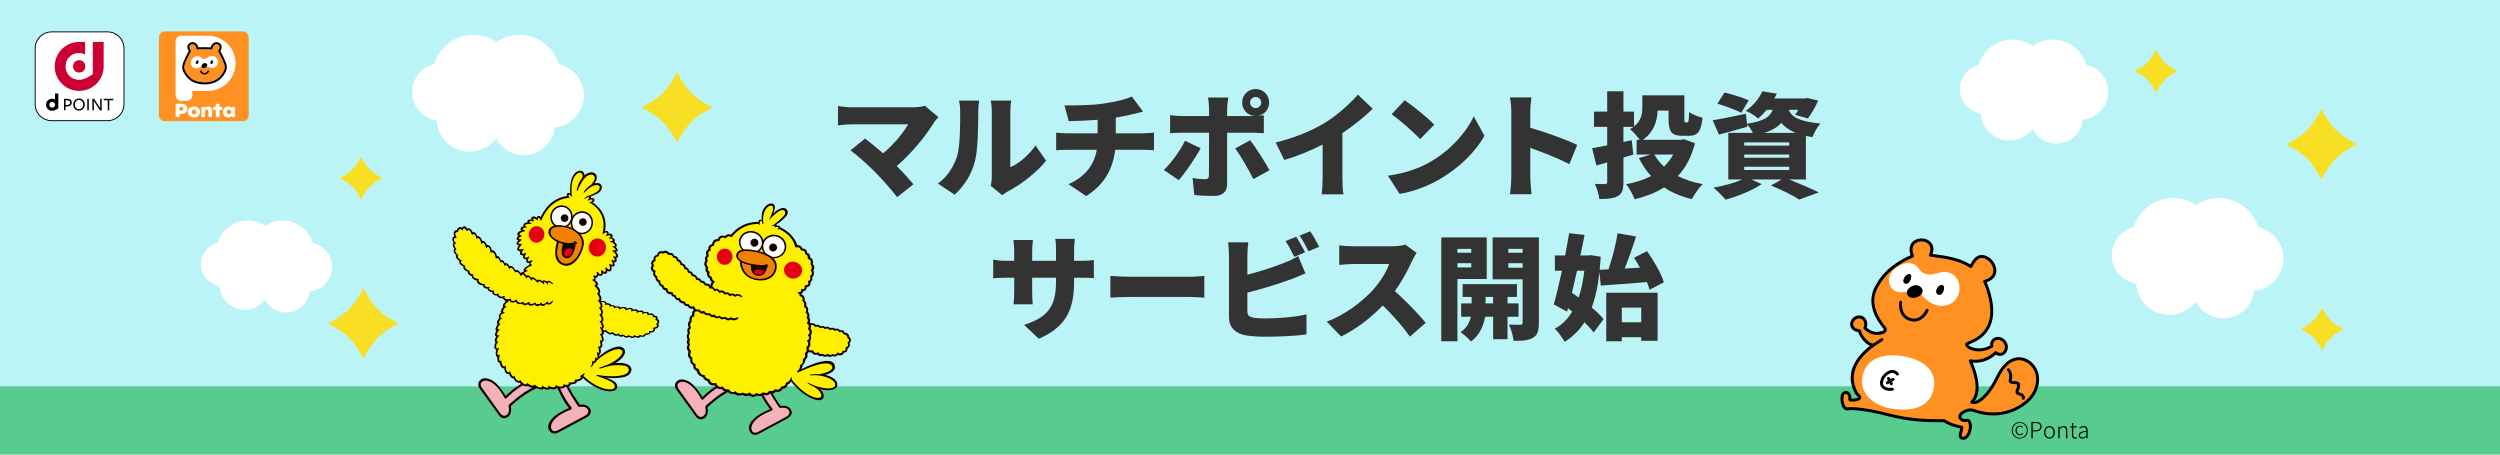 <?xml version="1.0" encoding="UTF-8"?><svg id="_レイヤー_1" xmlns="http://www.w3.org/2000/svg" viewBox="0 0 880 160"><rect width="880" height="160" fill="#baf4f7"/><rect y="136" width="880" height="24" fill="#58cc8f"/><g><g><path d="M18.171,11.226h19.682c3.192,0,5.784,2.592,5.784,5.784v19.684c0,3.192-2.592,5.784-5.784,5.784H18.171c-3.193,0-5.785-2.592-5.785-5.785V17.011c0-3.193,2.592-5.785,5.785-5.785Z" fill="#fff"/><g><path d="M32.584,14.76v11.402c-1.603,.738-2.465,1.846-4.765,1.846-3.062,0-4.689-2.385-4.689-4.632,0-2.251,1.627-4.634,4.689-4.634,.856,0,1.597,.211,2.213,.566v-4.548h-2.158c-4.758,0-8.618,3.859-8.618,8.615,0,4.76,3.859,8.619,8.618,8.619,4.76,0,8.619-3.859,8.619-8.619V14.76h-3.909Z" fill="#c03"/><path d="M27.874,21.136c-1.42,0-2.194,1.11-2.194,2.237,0,1.133,.774,2.24,2.194,2.24,1.422,0,2.165-1.061,2.191-2.179v-.116c-.026-1.122-.769-2.182-2.191-2.182Z" fill="#c03"/><path d="M27.818,18.742c-3.062,0-4.689,2.382-4.689,4.634,0,2.247,1.627,4.632,4.689,4.632,2.301,0,3.162-1.108,4.765-1.846V14.76h-2.552v4.548c-.616-.355-1.357-.566-2.213-.566Zm2.247,4.576v.116c-.026,1.118-.769,2.179-2.191,2.179-1.42,0-2.194-1.107-2.194-2.24,0-1.127,.774-2.237,2.194-2.237,1.422,0,2.165,1.06,2.191,2.182Z" fill="#fff"/></g><path d="M25.25,36.078c0,.456-.148,.801-.443,1.034-.297,.23-.697,.35-1.202,.359l-.531,.007v1.34h-.551v-4.048h1.119c.277,0,.517,.034,.719,.098,.204,.065,.37,.156,.503,.271,.132,.118,.229,.256,.291,.417,.063,.158,.094,.333,.094,.523m-.558,.026c0-.549-.359-.822-1.074-.822h-.544v1.679l.589-.016c.34-.006,.596-.084,.77-.227,.173-.145,.259-.351,.259-.614"/><path d="M29.841,36.777c0,.304-.05,.585-.148,.846-.1,.263-.24,.487-.421,.677-.179,.19-.397,.341-.644,.451-.247,.109-.522,.167-.82,.167-.297,0-.569-.05-.819-.149-.249-.101-.462-.24-.641-.425-.179-.182-.32-.407-.422-.666-.102-.261-.151-.552-.151-.872,0-.301,.05-.582,.15-.842,.098-.259,.238-.484,.419-.677,.184-.192,.397-.344,.646-.45,.25-.109,.522-.161,.819-.161,.298,0,.574,.048,.82,.147,.248,.1,.46,.243,.642,.427,.178,.183,.318,.405,.419,.662,.102,.259,.152,.55,.152,.867m-.549,.027c0-.25-.037-.476-.111-.675-.072-.198-.177-.37-.305-.512-.134-.141-.29-.249-.474-.328-.186-.077-.386-.116-.605-.116-.217,0-.415,.039-.594,.116-.178,.079-.333,.187-.462,.326-.129,.141-.231,.309-.301,.506-.071,.198-.106,.416-.106,.657,0,.251,.035,.476,.106,.679,.071,.201,.172,.373,.304,.516,.132,.14,.29,.251,.474,.328,.184,.077,.386,.116,.605,.116,.215,0,.413-.039,.592-.116,.178-.077,.336-.188,.463-.328,.13-.144,.232-.313,.305-.511,.074-.198,.111-.417,.111-.658"/><rect x="30.729" y="34.769" width=".538" height="4.048"/><polygon points="35.265 34.769 35.801 34.769 35.801 38.857 35.206 38.857 33.036 35.555 33.036 38.817 32.499 38.817 32.499 34.769 33.107 34.769 35.265 38.035 35.265 34.769"/><polygon points="38.467 35.288 38.467 38.817 37.93 38.817 37.93 35.288 36.513 35.288 36.513 34.769 39.884 34.769 39.884 35.288 38.467 35.288"/><path d="M19.361,32.928v2.082c-.285-.163-.623-.26-1.015-.26-1.401,0-2.147,1.092-2.147,2.124,0,1.029,.746,2.119,2.147,2.119,1.054,0,1.447-.508,2.182-.844v-5.221h-1.167m-1.993,3.944c0-.516,.353-1.024,1.004-1.024s.992,.487,1.003,.997v.053c-.01,.513-.352,.999-1.003,.999s-1.004-.506-1.004-1.025"/></g><path d="M18.169,42.639v-.326h19.684c3.088-.006,5.614-2.532,5.62-5.621h0V17.01c-.006-3.091-2.531-5.617-5.62-5.622H18.169c-3.09,.006-5.614,2.531-5.62,5.622h0v19.683c.006,3.088,2.53,5.615,5.62,5.621h0v.326c-3.272,0-5.946-2.676-5.948-5.947h0V17.01c.002-3.273,2.676-5.949,5.948-5.949h19.684c3.271,0,5.946,2.676,5.946,5.949h0v19.683c0,3.271-2.675,5.947-5.946,5.947H18.169Z"/></g><g><g><g><path d="M255.772,133.744s-4.852,2.305-8.526,6.013c0,0-2.296-3.994-4.51-5.304-2.214-1.311-3.826-1.134-4.712,0-.885,1.133-.194,2.461,.142,2.851l6.837,9.422s1.08,1.505,2.781,.62c1.588-.828,1.47-3.17,1.257-3.967,0,0,5.118-5.225,11.813-7.457l-5.084-2.179Z" fill="#150301"/><path d="M255.308,134.926c-2.011,1-5.063,2.803-7.562,5.481,0,0-.486,.582-.897,.09,0,0-1.548-3.076-3.607-4.769-2.061-1.694-3.498-1.507-4.304-.928-.806,.58-.471,1.532-.059,2.108,.414,.578,6.317,8.8,6.317,8.8,0,0,.973,1.601,2.194,.87,1.222-.731,1.1-1.98,.856-3.581,0,0,4.53-4.402,9.011-6.418,0,0,1.504-.625,2.264-.774l-1.133-2.08s-.861,.176-3.08,1.202Z" fill="#f3b1b9"/></g><g><path d="M269.295,106.061l3.128-1.128c.44-.082,.979,.352,.979,.352,0,0,.687,.336,.709,1.22,0,0,.909,.281,1.096,1.256,0,0,.973,.016,1.262,1.082,0,0,1.185-.057,1.438,1.171,0,0,1.114-.021,1.312,.975,0,0,1.02-.059,1.414,.745,0,0,1.187-.416,1.75,.836,0,0,1.107-.282,1.5,.647,0,0,.982-.185,1.456,.596,0,0,1.193-.286,1.862,.567,0,0,1.095-.332,1.602,.495,0,0,.986-.461,1.668,.255,0,0,.95-.483,1.745,.336,0,0,.991-.382,1.719,.287,0,0,1.166-.402,1.719,.508,0,0,1.247-.401,1.637,.805,0,0,1.529-.013,1.666,1.511,0,0,.52,.437,.561,1.091,.04,.651-.471,1.069-.471,1.069,0,0,.522,1.31-.683,1.852,0,0,.114,1.552-1.341,1.552,0,0-.301,1.437-2.138,.815,0,0-.629,.89-1.919,.376,0,0-.52,.627-1.683,.021,0,0-1.008,.609-1.918-.142,0,0-.795,.549-1.647-.408l.001-.003s-1.231,.53-2.032-.749c0,0-.718,.22-1.335-.444,0,0-1.047,.355-1.61-.538,0,0-1.136,.202-1.794-.748,0,0-.906,.255-1.542-.718,0,0-1.115,.123-1.537-.958,0,0-1.296,.15-1.785-1.065,0,0-1.161-.008-1.492-1.125,0,0-.978,.072-1.41-1.122,0,0-.975,.152-1.385-.996,0,0-1.06-.204-1.196-1.404,0,0-1.018,.127-1.261-1.241,0,0-1.302-.241-1.325-1.579,0,0-.989-.302-1.072-1.79,0,0-.02-.649,.461-.466l1.891-3.796Z" fill="#150301"/><path d="M267.402,109.855c.19,.069,.16,.313,.16,.313-.049,.869,.72,1.402,.915,1.437,.194,.035,.185,.216,.185,.216-.061,.985,.831,1.254,1.026,1.303,.195,.048,.199,.267,.199,.267,.238,1.018,.894,1.09,1.09,1.099,.194,.011,.184,.231,.184,.231-.049,.893,.876,1.038,1.071,1.047,.194,.01,.21,.166,.21,.166,.207,.798,.739,.828,.997,.823,.258-.005,.249,.176,.249,.176,.315,.977,1.169,.989,1.401,1.011,.234,.022,.224,.23,.224,.23,.131,.824,.828,.825,1.035,.782,.207-.042,.182,.076,.182,.076,.07,.244,.179,.656,.779,.864,.599,.209,1.097-.098,1.19,.055,.093,.154-.098,.289-.098,.289,.31,.757,1.126,.743,1.304,.701,.182-.042,.224,.126,.224,.126,.311,.783,.954,.603,1.172,.521,.219-.081,.287,.125,.287,.125,.572,.935,1.46,.647,1.564,.619,.101-.028,.255-.186,.272,.073,.017,.258,.137,.462,.437,.6,.299,.136,.634,.055,.788-.077,.151-.133,.247,.074,.247,.074,.346,.577,.962,.345,1.156,.289l.015-.003c.281-.067,.332,.078,.332,.078,.141,.338,.382,.714,.731,.808,.348,.093,.778-.047,.932-.122,.154-.076,.298-.127,.323,.028,.024,.157,.216,.455,.501,.521,.283,.068,.581,.031,.751-.072,.167-.102,.309,.056,.309,.056,0,0,.178,.298,.657,.316,.478,.014,.674-.138,.818-.293,.144-.154,.194-.038,.194-.038,0,0,.257,.249,.669,.343,.413,.093,.7-.059,.779-.201,.078-.142,.182-.193,.324-.076,.141,.118,.348,.249,.775,.148,.427-.099,.727-.485,.779-.601,.052-.116,.092-.194,.299-.062,.205,.13,.357,.364,.838,.214,.48-.153,.624-.46,.652-.655,.027-.194,.04-.245,.181-.217,.143,.025,.543,.08,.791-.136,.247-.219,.174-.724,.148-.88-.025-.154,.017-.296,.21-.334,.195-.038,.492-.101,.637-.422,.144-.322-.022-.738-.097-.88-.077-.144-.061-.312,.094-.413,.154-.104,.376-.269,.366-.605-.011-.337-.241-.611-.435-.689-.192-.079-.178-.3-.178-.3-.084-.892-.755-1.065-1.066-1.041-.31,.022-.295-.171-.295-.171-.264-.855-1.197-.863-1.249-.774-.052,.091-.234,.141-.31,.011-.077-.129-.333-.377-.333-.377-.63-.419-1.138,.055-1.32,.041-.18-.015-.114-.259-.114-.259-.501-.431-.995-.189-1.229-.062-.234,.128-.347-.092-.347-.092-.641-.716-1.445-.334-1.615-.272-.168,.065-.245-.053-.231-.066-.344-.609-1.136-.357-1.358-.256-.22,.101-.348-.119-.348-.119-.525-.637-1.044-.382-1.303-.282-.26,.102-.31-.183-.31-.183-.446-.727-1.353-.477-1.535-.387-.182,.088-.259-.066-.259-.066-.396-.754-1.133-.644-1.339-.592-.21,.049-.183-.106-.183-.106-.407-.726-1.146-.603-1.379-.579-.233,.024-.243-.17-.243-.17-.176-.791-1.121-.747-1.328-.591-.208,.152-.272-.056-.272-.056-.237-.842-1.105-.81-1.338-.734-.233,.075-.206-.144-.206-.144,.006-.945-.859-.9-1.131-.875-.272,.022-.232-.17-.232-.17-.057-.984-1.027-.992-1.259-1.006-.233-.014-.231-.196-.231-.196,.018-.816-.795-.885-1.054-.874-.258,.009-.232-.172-.232-.172,.109-.812-.715-1.169-.922-1.169-.207-.004-.179-.235-.179-.235,.061-1.111-.818-1.273-1.024-1.366-.479-.215-.054-.48-.054-.48l-3.543,.127-1.544,4.738,.066,.057Z" fill="#fff000"/></g><g><path d="M268.759,130.933c.877,4.994,6.008,11.954,6.008,11.954,.828-.058,2.768-.398,3.724,1.462,.959,1.857-1.532,3.054-1.532,3.054,0,0-8.37,4.494-10.015,5.378-1.644,.883-2.684-.399-2.684-.399-1.082-1.445-.807-2.969,.775-4.671,1.945-2.09,6.034-3.694,6.034-3.694-4.159-5.073-5.654-11.711-5.654-11.711l3.345-1.373Z" fill="#150301"/><path d="M274.401,143.578s-4.559-6.174-5.967-11.164c-.045,.227-.179,.519-.544,.777-.405,.295-.783,.474-1.046,.573-.078,.102-.162,.186-.241,.251,.79,2.274,2.453,6.36,5.119,9.59,0,0,.523,.565-.027,.917,0,0-3.446,1.204-5.431,3.06-1.981,1.858-1.988,3.203-1.51,4.095,.48,.889,1.485,.678,2.123,.335,.636-.339,9.715-5.215,9.715-5.215,0,0,1.745-.773,1.168-2.105-.578-1.329-1.712-1.151-3.359-1.115Z" fill="#f3b1b9"/></g><path d="M293.881,128.788c.504,2.369-3.383,3.156-3.383,3.156-.06,.013,3.81,.781,4.208,3.032,.399,2.252-2.535,2.889-6.036,2.018,0,0,.828,.591,1.221,1.77,.15,.442,.145,.863-.024,1.212-.925,2.095-4.904-.088-4.904-.088-4.068-2.15-6.539-5.685-6.539-5.685,0,0-.265,.808-1.139,1.153,0,0-.168,1.399-1.888,1.516,0,0-.337,1.379-2.341,1.026,0,0-.641,.843-2.08,.66,0,0-.707,1.089-2.295,.341,0,0-1.007,.951-2.248,.333,0,0-1.349,1.067-2.714-.001,0,0-1.396,.544-2.382-.241,0,0-1.54,.709-2.716-.289,0,0-1.677,.306-2.494-.881,0,0-1.319,.21-2.032-.858,0,0-1.9,.277-2.53-1.301,0,0-1.918,.451-2.488-1.48,0,0-1.122-.176-1.632-1.41,0,0-1.979-.438-2.243-2.294,0,0-1.465-.435-1.152-1.897,0,0-1.33-.528-1.061-2.147,0,0-1.399-.935-.591-2.627,0,0-1.177-1.021-.292-2.473,0,0-.738-.872-.057-1.798,0,0-.748-1.229,.086-2.314,0,0-.635-1.127,.268-2.002,0,0-.706-1.377,.307-2.29,0,0-.287-1.433,.876-2.099,0,0-.263-1.478,1.157-2.017,0,0-.184-1.274,1.105-1.911,0,0-.117-1.79,1.484-2.335,0,0,.11-1.51,1.366-1.788,0,0-.092-1.408,1.438-1.841,0,0-.268-1.162,.48-1.601,0,0-.808-.434-.748-1.362,0,0-1.261-.439-.972-1.944,0,0-.905-.637-.459-1.908,0,0-1.105-1.012-.167-2.293,0,0-.463-1.074,.403-1.887,0,0-.656-1.432,.635-2.187,0,0-.256-1.426,1.336-1.841,0,0,.044-1.754,2.014-1.753,0,0,.502-1.838,2.632-1.052,0,0,.5-1.045,2.053-.525,4.474-5.565,11.064-4.396,11.064-4.396,0,0,9.699,.808,12.253,8.075,0,0,1.235-.161,1.864,1.261,0,0,1.446-.195,1.584,1.461,0,0,1.17,.212,1.086,1.712,0,0,1.358,.406,.919,2.265,0,0,1.018,.909,.188,2.292,0,0,.705,1.346-.403,2.304,0,0,.347,1.18-.598,1.683,0,0,.272,1.569-1.328,1.906,0,0-.029,1.26-1.329,1.465,0,0,.011,.52-.578,.836,0,0,.111,.066,.112,.244,0,0,1.37,.386,1.047,2.114,0,0,.846,.498,.553,1.868,0,0,1.052,.473,.612,2.099,0,0,.912,.713,.417,1.994,0,0,.676,.65,.178,1.977,0,0,.825,.519,.34,1.925,0,0,1.065,1.073,.055,2.466,0,0,.494,1.003-.256,1.99,0,0,.587,1.333-.497,2.465,0,0,.485,1.175-.472,2.059,0,0,.495,1.197-.667,1.942,0,0,.065,1.065-.954,2.03,0,0,.05,.507-.549,1.378,0,0,10.924-5.776,11.894-1.211Z" fill="#150301"/><path d="M292.968,129.226c.242,1.273-2.76,2.175-4.335,2.464,0,0-2.266-.042-3.359,.17,0,0-.162,.009-.147,.135,.012,.123,.105,.138,.394,.129,.287-.011,2.84-.286,5.42,.677,2.58,.963,3.288,2.077,3.003,2.915-.289,.833-1.958,1.675-6.794,.186,0,0-1.986-.798-2.454-1.038-.473-.241-.525-.013-.324,.145,.196,.161,1.704,.973,2.22,1.18,0,0,1.29,.724,1.977,1.669,.686,.941,1.011,2.434-1.048,2.161-4.434-.589-8.867-6.436-8.867-6.436,0,0,.169-.644,.091-.737-.21-.248-.527,.494-.527,.494-.274,.818-1.103,1.311-1.39,1.295-.284-.016-.223,.252-.223,.252-.006,.95-1.16,1.172-1.437,1.178-.276,.01-.37,.355-.37,.355-.429,.865-1.439,.768-1.492,.715-.052-.054-.242-.173-.379-.165-.14,.01-.311,.261-.311,.261-.612,.539-1.502,.395-1.502,.395,0,0-.189-.113-.39-.052-.199,.062-.135,.26-.135,.26,0,0-.225,.382-.673,.459-.45,.081-.847-.031-1.105-.186-.261-.154-.432,.149-.432,.149-.915,.722-1.754,.24-1.884,.171-.131-.069-.251-.104-.415-.064-.164,.049-.128,.262-.128,.262-.164,.182-.621,.323-1.018,.236-.398-.085-.693-.323-.858-.556-.166-.235-.441-.051-.441-.051-.68,.589-1.752,.162-2.08-.028-.329-.188-.382,.099-.382,.099-1.171,.383-1.951-.27-2.047-.383-.094-.112-.231-.268-.396-.232-.164,.035-.138,.242-.138,.242-.173,.052-.735,.1-1.096-.023-.364-.119-.633-.396-.738-.659-.104-.271-.417-.192-.417-.192-1.144,.056-1.658-.547-1.708-.747-.053-.197-.182-.274-.441-.223-.261,.056-.717,.176-1.178-.081-.456-.255-.77-.722-.83-1.016-.062-.293-.355-.189-.355-.189-.464,.111-1.017,.097-1.373-.152-.355-.249-.587-.654-.564-.897,.023-.242-.123-.307-.277-.309-.156,.002-.63-.092-.986-.405-.353-.308-.467-.531-.478-.808-.009-.277-.431-.249-.431-.249-1.434-.108-1.682-1.853-1.7-1.945-.018-.098,.007-.236-.236-.252-.241-.015-.586-.075-.805-.404-.215-.327-.207-.759-.14-1.001,.07-.243-.217-.362-.217-.362-1.166-.42-.964-1.621-.895-1.81,.069-.192,.051-.232-.14-.379-.19-.148-.508-.433-.581-.88-.07-.448,.091-.965,.22-1.177,.13-.205-.062-.341-.062-.341-.952-.819-.462-1.847-.308-2.082,.153-.236-.036-.37-.036-.37-.312-.432-.177-1.064,.03-1.253,.209-.191-.028-.353-.028-.353-.736-.977-.057-1.92,.071-2.067,.129-.148,.028-.25,.028-.25-.573-.836,.072-1.426,.244-1.521,.173-.095,.085-.215,.085-.215-.67-1.327-.031-1.859,.114-1.955,.149-.095,.095-.259,.095-.259-.161-1.403,.65-1.746,.866-1.8,.214-.051,.129-.266,.129-.266-.333-1.279,.779-1.722,.97-1.759,.188-.032,.179-.25,.179-.25,.117-1.225,.746-1.536,.901-1.642,.156-.106,.138-.339,.138-.339-.041-1.545,1.045-1.866,1.288-1.929,.241-.062,.207-.226,.207-.226,.046-1.33,1.049-1.473,1.049-1.473,.205-.053,.205-.211,.205-.211,.074-1.392,1.075-1.663,1.259-1.694,.177-.031,.178-.193,.178-.193,0,0-.22-1.237,.569-1.875,0,0,.149-.18,.147-.337,.001-.159-.198-.285-.198-.285-.734-.292-.707-.862-.677-1.101,.028-.239-.223-.3-.223-.3-1.093-.442-.778-1.434-.658-1.616,.121-.189-.15-.279-.15-.279,0,0-.327-.208-.432-.491-.106-.289-.057-.6,.044-.805,.101-.207,.021-.262-.123-.403-.143-.139-.351-.416-.391-.845-.038-.431,.141-.8,.335-.972,.192-.171,.05-.311,.05-.311,0,0-.21-.311-.166-.695,.043-.386,.324-.7,.475-.822s.112-.235,.022-.375c-.088-.137-.247-.448-.119-.882,.129-.434,.45-.635,.691-.677,.24-.046,.151-.227,.127-.374-.028-.145-.131-.556,.109-.884,.241-.328,.495-.433,.82-.434,.323,.001,.302-.294,.302-.294,0,0-.047-.513,.376-.981,.421-.469,.911-.443,1.172-.402,.259,.038,.309-.19,.344-.294,.036-.102,.207-.641,.664-.877,.458-.237,.913-.077,1.241,.101,.328,.176,.451-.079,.451-.079,0,0,.189-.391,.643-.503,.453-.111,.711,.032,1.039,.147,.331,.116,.444-.101,.444-.101l.006-.014c4.221-5.582,10.804-4.385,10.804-4.385,0,0,9.629,1.07,11.338,7.908l.003,.004s-.022,.297,.253,.268c.275-.031,1.462-.293,1.685,.895,0,0,.018,.183,.214,.162,.195-.021,.728-.042,1.065,.357,.33,.39,.248,.799,.248,.799,0,0-.086,.217,.145,.239,.235,.019,.924,.327,.814,1.361,0,0-.032,.231,.134,.276,.169,.045,1.238,.222,.866,1.729,0,0-.083,.216,.055,.336,.138,.122,.363,.325,.358,.779-.008,.453-.078,.696-.241,.893,0,0-.144,.125-.041,.311,.101,.184,.354,.524,.293,.996-.063,.474-.223,.691-.535,.857,0,0-.192,.062-.09,.288,.101,.227,.212,.604,.101,.93-.112,.329-.47,.509-.641,.557-.172,.047-.215,.156-.138,.332,.075,.179,.18,.71-.07,.993-.254,.284-.848,.223-.848,.223,0,0-.297-.036-.266,.257,.031,.291,.003,.8-.22,.987-.221,.189-.694,.067-.694,.067,0,0-.208-.055-.306,.054-.099,.115-.084,.306-.084,.306,0,0,.059,.516-.209,.655-.267,.139-.601,.14-.742,.111-.142-.024-.415,.226-.16,.354,.769,.393,.629,.591,.589,.857l-.002,.002c-.04,.275,.248,.301,.248,.301,1.083,.147,.788,1.235,.737,1.45-.049,.216,.218,.355,.218,.355,.576,.479,.476,1.18,.36,1.518-.114,.34,.167,.496,.167,.496,0,0,.351,.092,.543,.539,.191,.449,.004,.889-.121,1.14-.123,.25,.143,.373,.143,.373,.666,.46,.386,1.167,.247,1.433-.142,.267,.051,.457,.051,.457,0,0,.323,.19,.333,.605,.01,.416-.189,.699-.28,.864-.089,.168-.081,.31,.086,.373,.165,.067,.473,.35,.516,.714,.044,.366-.163,.831-.245,1.02-.084,.193,.092,.316,.092,.316,0,0,.493,.389,.453,.963-.041,.574-.271,.639-.498,.873-.222,.233,.102,.513,.102,.513,0,0,.31,.338,.235,.688-.073,.347-.411,.634-.57,.724-.157,.092-.281,.224-.09,.383,.191,.155,.401,.628,.297,1.119-.11,.49-.414,.765-.579,.923-.166,.16-.049,.39-.049,.39,.396,1.029-.327,1.573-.476,1.721-.149,.152,.003,.408,.003,.408,.243,1.094-.469,1.512-.643,1.622-.175,.107-.089,.348-.089,.348,.043,1.392-.685,1.696-.685,1.696-.373-.1-.332,.223-.332,.223-.008,.796-.145,1.164-.471,1.521-.542,.595-.738,.651-.543,.876,.194,.224,.513,.013,.513,.013,.443-.212,1.36-.598,1.36-.598,0,0,9.832-4.683,10.498-1.183Z" fill="#fff000"/><g><path d="M268.157,86.026c.384-2.265,2.613-3.775,4.984-3.374,2.367,.4,3.975,2.561,3.594,4.826-.386,2.263-2.616,3.773-4.985,3.373-2.369-.401-3.977-2.561-3.594-4.825Z" fill="#150301"/><path d="M260.135,84.583c.367-2.175,2.583-3.611,4.953-3.212,2.368,.401,3.989,2.489,3.622,4.663-.368,2.176-2.586,3.613-4.955,3.212-2.367-.401-3.989-2.49-3.62-4.663Z" fill="#150301"/><path d="M260.696,84.731c.32-1.9,2.244-3.157,4.298-2.808,2.052,.346,3.457,2.167,3.135,4.066-.322,1.899-2.246,3.156-4.3,2.809-2.053-.347-3.455-2.169-3.134-4.067Z" fill="#fff"/><path d="M268.718,86.176c.333-1.976,2.27-3.297,4.323-2.95,2.053,.346,3.444,2.231,3.11,4.208-.334,1.976-2.269,3.297-4.32,2.949-2.053-.346-3.447-2.231-3.113-4.208Z" fill="#fff"/><path d="M252.385,89.911c.263-1.549,1.691-2.601,3.191-2.347,1.496,.253,2.498,1.717,2.235,3.27-.263,1.554-1.69,2.603-3.189,2.353-1.497-.257-2.498-1.719-2.237-3.276Z" fill="#e50012"/><path d="M276.012,94.56c.276-1.624,1.902-2.701,3.634-2.407,1.731,.293,2.914,1.844,2.639,3.47-.276,1.623-1.902,2.701-3.634,2.405-1.731-.29-2.913-1.845-2.639-3.468Z" fill="#e50012"/><path d="M264.178,85.207c.13-.766,.858-1.281,1.618-1.15,.767,.127,1.282,.854,1.152,1.619-.127,.766-.855,1.277-1.62,1.151-.762-.131-1.279-.853-1.15-1.62Z" fill="#150301"/><path d="M270.743,86.887c.133-.766,.858-1.28,1.622-1.15,.765,.129,1.278,.855,1.148,1.62-.129,.765-.854,1.278-1.616,1.15-.766-.131-1.283-.854-1.154-1.62Z" fill="#150301"/><g><path d="M260.418,91.998s-.135,5.59,5.805,6.585l.384,.073c3.983,.518,6.716-1.564,6.812-4.829,.099-3.267-3.646-4.931-7.575-5.705-3.928-.777-6.283-.35-6.661,1.462-.233,1.101,.559,1.921,1.228,2.408l.007,.006Z" fill="#150301"/><path d="M270.042,93.871s.455,.118,.38-.242c-.072-.366-.436-.591-.706-.675-.271-.079-.462,.069-.287,.31,0,0-1.641,.241-4.771-.339-3.15-.593-5.107-1.63-4.877-3.081,0,0,.027-2.019,4.714-1.388,4.686,.633,8.571,2.591,8.288,5.67-.284,3.087-3.358,4.463-6.437,3.964-4.643-.753-5.187-4.809-5.246-5.511,0,0-.022-.186,.119-.138,.14,.049,.991,.6,3.095,.955,0,0-.328,3.243,2.245,3.647,3.173,.501,3.482-3.173,3.482-3.173Z" fill="#ef8200"/><path d="M268.981,95.621s-.713,1.143-1.94,1.03c-1.098-.101-1.755-.504-1.617-1.075,.252-1.038,2.78-.806,3.558,.045Z" fill="#e50012"/></g></g><path d="M274.591,80.164c.027-.192-.015-.429-.223-.61-.333-.294-.972-.066-.972-.066,.072-.289-.152-.451-.152-.451,1.444-.864,3.44-2.559,3.92-3.586,.476-1.016-.287-2.473-1.805-2.231-1.729,.276-3.201,2.032-3.201,2.032,1.174-2.693,.393-3.453-.308-3.586-.701-.137-1.96,.073-3.034,1.781-.878,1.399-.728,3.518-.673,4.111,0,0-.265-.302-.615-.25,0,0-.522,.062-.581,.872,0,0-.017,.374,.169,.722,0,0,.174,.354,.314,.328,.144-.027,.056-.199,.056-.199,0,0-.205-.498,.012-.95,.218-.45,.765-.125,.813,.432,0,0,.071,.343,.282,.321,.229-.024,.139-.564,.139-.564-.174-1.415-.014-3.388,.939-4.672,.95-1.283,2.263-1.612,2.391-.476,.127,1.136-1.16,3.674-1.333,4.09-.174,.414,.082,.213,.082,.213,.911-1.038,2.322-2.255,2.322-2.255,2.504-2.08,3.626-.898,3.117,.206-.375,.807-2.72,2.774-3.927,3.696l-.005,.008s-.4,.124-.635,.496c0,0-.077,.106,.057,.128,.133,.025,.148-.154,.628-.235,.48-.083,.614,.166,.147,.508,0,0-.038,.165,.143,.148,.182-.02,.465-.173,.465-.173,0,0,.625-.259,.876,.065,.252,.326-.479,.823-.479,.823,0,0,.342,.021,.546-.107,0,0,.445-.106,.526-.57Z" fill="#150301"/><path d="M273.519,80.841s.731-.497,.479-.823c-.251-.325-.876-.065-.876-.065,0,0-.283,.153-.465,.173-.181,.017-.143-.148-.143-.148,.467-.342,.333-.591-.147-.508-.48,.081-.494,.26-.628,.235-.134-.022-.057-.128-.057-.128,.235-.372,.635-.496,.635-.496l.005-.008c1.208-.922,3.553-2.889,3.927-3.696,.509-1.104-.613-2.287-3.117-.206,0,0-1.411,1.217-2.322,2.255,0,0-.256,.201-.082-.213,.173-.416,1.46-2.954,1.333-4.09-.129-1.136-1.441-.808-2.391,.476-.952,1.284-1.113,3.258-.939,4.672,0,0,.091,.539-.139,.564-.211,.022-.282-.321-.282-.321-.048-.556-.595-.881-.813-.432-.217,.451-.012,.95-.012,.95,0,0,.088,.172-.056,.199l6.088,1.611Z" fill="#fff000"/><g><path d="M262.014,107.774l-.823-3.475c-.187-.443-.892-.673-.892-.673,0,0-.707-.419-1.514,.078,0,0-.788-.652-1.774-.246,0,0-.588-.865-1.716-.498,0,0-.644-1.099-1.897-.606,0,0-.636-1.013-1.649-.606,0,0-.546-.953-1.501-.834,0,0-.325-1.312-1.78-1.082,0,0-.399-1.161-1.466-.967,0,0-.41-.993-1.392-.959,0,0-.443-1.242-1.603-1.342,0,0-.345-1.178-1.388-1.148,0,0-.164-1.159-1.208-1.35,0,0-.125-1.141-1.328-1.373,0,0-.24-1.116-1.269-1.376,0,0-.324-1.284-1.467-1.248,0,0-.373-1.356-1.687-.998,0,0-.887-1.381-2.337-.609,0,0-.701-.21-1.311,.136-.61,.347-.686,1.054-.686,1.054,0,0-1.485,.3-1.26,1.702,0,0-1.463,.81-.609,2.118,0,0-1.116,1.116,.524,2.403,0,0-.431,1.09,.79,1.947,0,0-.257,.836,.971,1.526,0,0,.046,1.263,1.256,1.641,0,0-.027,1.037,1.335,1.24l.001-.001s.247,1.417,1.868,1.385c0,0,.226,.775,1.187,.941,0,0,.294,1.15,1.43,1.132,0,0,.486,1.139,1.726,1.172,0,0,.304,.964,1.553,.963,0,0,.546,1.077,1.764,.819,0,0,.626,1.254,2.008,.979,0,0,.691,1.039,1.888,.679,0,0,.51,.924,1.839,.609,0,0,.436,.967,1.71,.661,0,0,.805,.832,1.965,.25,0,0,.484,.99,1.857,.402,0,0,.983,1.029,2.2,.265,0,0,.852,.711,2.237-.089,0,0,.596-.363,.148-.69l2.301-3.932Z" fill="#150301"/><path d="M259.716,111.708c-.174-.131-.377,.04-.377,.04-.75,.555-1.681,.178-1.828,.022-.147-.153-.304-.039-.304-.039-.849,.633-1.615-.011-1.774-.158-.159-.146-.358-.02-.358-.02-1.055,.385-1.507-.163-1.628-.334-.123-.167-.316-.03-.316-.03-.775,.568-1.448-.179-1.571-.347-.123-.169-.273-.092-.273-.092-.839,.283-1.179-.178-1.327-.414-.147-.234-.303-.119-.303-.119-1.065,.291-1.576-.469-1.733-.666-.158-.197-.339-.066-.339-.066-.817,.366-1.231-.26-1.313-.472-.082-.21-.174-.118-.174-.118-.259,.082-.696,.224-1.235-.193-.54-.414-.558-1.042-.751-1.037-.192,.007-.199,.258-.199,.258-.866,.166-1.331-.574-1.399-.761-.069-.188-.244-.127-.244-.127-.888,.181-1.104-.503-1.159-.747-.057-.244-.281-.185-.281-.185-1.176,.035-1.44-.932-1.476-1.041-.035-.11,.017-.338-.225-.203-.243,.136-.498,.149-.796-.04-.299-.189-.422-.539-.394-.755,.03-.214-.21-.179-.21-.179-.722,.028-.876-.663-.942-.87l-.006-.014c-.104-.291-.265-.253-.265-.253-.386,.074-.868,.077-1.156-.182-.288-.258-.415-.726-.439-.908-.023-.186-.061-.344-.214-.274-.155,.069-.537,.072-.763-.145-.227-.215-.369-.505-.376-.717-.007-.212-.233-.248-.233-.248,0,0-.372,.017-.669-.404-.296-.421-.273-.686-.219-.906,.055-.22-.08-.197-.08-.197,0,0-.372-.083-.701-.4-.328-.316-.359-.662-.277-.818,.081-.154,.066-.276-.123-.336-.189-.057-.427-.166-.59-.61-.161-.443,.009-.939,.082-1.055,.074-.114,.12-.195-.119-.304-.238-.109-.539-.107-.684-.628-.145-.521,.047-.831,.206-.97,.157-.138,.195-.181,.087-.293-.106-.112-.391-.441-.342-.79,.051-.352,.55-.582,.702-.652,.155-.068,.259-.188,.179-.384-.081-.198-.2-.501,.004-.821,.206-.319,.676-.415,.848-.429,.174-.017,.317-.128,.316-.328,.001-.2,.021-.497,.328-.687,.309-.188,.692-.141,.875-.013,.185,.127,.374-.016,.374-.016,.85-.449,1.401,.053,1.563,.345,.162,.292,.328,.165,.328,.165,.925-.266,1.48,.568,1.429,.669-.05,.099,.012,.293,.172,.285,.162-.007,.537,.077,.537,.077,.747,.32,.618,1.055,.737,1.211,.12,.153,.301-.05,.301-.05,.682,.198,.755,.783,.778,1.068,.022,.285,.289,.259,.289,.259,1.02,.155,1.151,1.103,1.192,1.292,.043,.189,.192,.189,.197,.17,.751-.049,.988,.81,1.028,1.069,.037,.258,.311,.242,.311,.242,.882,.098,.958,.715,1.019,1.007,.062,.294,.347,.171,.347,.171,.916-.026,1.224,.936,1.251,1.153,.027,.215,.211,.193,.211,.193,.911-.088,1.244,.64,1.32,.855,.079,.217,.202,.102,.202,.102,.892-.062,1.217,.675,1.332,.898,.115,.223,.297,.121,.297,.121,.813-.309,1.329,.567,1.312,.845-.014,.276,.208,.212,.208,.212,.899-.281,1.379,.518,1.447,.772,.07,.254,.252,.1,.252,.1,.843-.561,1.312,.244,1.451,.503,.138,.258,.288,.108,.288,.108,.917-.526,1.495,.342,1.645,.542,.15,.2,.311,.092,.311,.092,.723-.495,1.265,.195,1.406,.434,.143,.237,.29,.108,.29,.108,.666-.576,1.472-.045,1.594,.14,.123,.187,.315,.024,.315,.024,.966-.708,1.627-.013,1.831,.118,.475,.304,.465-.234,.465-.234l1.968,3.259-3.353,4.176-.09-.026Z" fill="#fff000"/></g></g><g><g><path d="M186.532,133.342s-4.852,2.305-8.526,6.012c0,0-2.295-3.994-4.509-5.304-2.214-1.31-3.826-1.134-4.711,0-.886,1.134-.195,2.462,.141,2.851l6.837,9.423s1.08,1.505,2.781,.619c1.589-.828,1.47-3.17,1.258-3.967,0,0,5.118-5.224,11.813-7.456l-5.083-2.178Z" fill="#150301"/><path d="M195.441,134.51s1.772,5.367,4.8,9.139c0,0-3.135,1.275-4.977,2.798-1.843,1.523-3.011,3.648-1.807,5.313,0,0,1.08,1.488,3.011,.531l10.326-5.544s1.753-1.151,1.045-2.639c-.708-1.487-2.249-1.878-3.719-1.665,0,0-3.809-5.101-5.119-9.121l-3.56,1.187Z" fill="#150301"/><path d="M186.067,134.524c-2.01,1-5.062,2.802-7.562,5.48,0,0-.485,.582-.897,.09,0,0-1.547-3.075-3.606-4.768-2.061-1.695-3.498-1.507-4.304-.928-.808,.58-.471,1.531-.06,2.108,.414,.577,6.317,8.799,6.317,8.799,0,0,.973,1.601,2.195,.87,1.222-.731,1.1-1.979,.856-3.581,0,0,4.53-4.402,9.011-6.418,0,0,1.505-.624,2.263-.773l-1.132-2.08s-.861,.176-3.081,1.202Z" fill="#f3b1b9"/><path d="M203.669,143.213s-4.478-6.064-5.859-10.965c-.044,.223-.176,.509-.534,.764-.399,.29-.769,.465-1.027,.562-.078,.101-.16,.183-.237,.247,.776,2.234,2.409,6.248,5.029,9.418,0,0,.514,.556-.027,.901,0,0-3.349,1.157-5.298,2.979-1.947,1.824-1.987,3.172-1.519,4.05,.472,.872,1.458,.664,2.084,.329,.626-.334,9.542-5.122,9.542-5.122,0,0,1.715-.759,1.146-2.067-.567-1.306-1.682-1.132-3.299-1.095Z" fill="#f3b1b9"/></g><g><path d="M202.031,109.342c-.872-.136-.493-1.485-.706-1.599-.212-.114-.303,.134-.303,.134-.78,.101-.838-1.086-.868-1.415-.031-.33-.237-.24-.279-.171-.041,.067-.118,.203-.447-.066-.328-.271-.373-.86-.337-1.222,.035-.363-.184-.396-.274-.284-.088,.112-.254,.324-.45-.217-.197-.54-.05-1.02-.001-1.252,.05-.232-.066-.253-.066-.253-.12-.045-.233,.162-.233,.162-.68-.162-.402-1.241-.372-1.357,.027-.115,.073-.243-.037-.263-.11-.02-.217,.119-.217,.119-.182,.254-.507,.972-.249,1.501,.259,.53,.653,.518,.653,.518-.394,1.852,.789,1.771,.789,1.771-.22,1.513,1.071,1.415,1.071,1.415-.002,1.643,1.17,1.667,1.17,1.667,.059,1.518,1.141,1.411,1.141,1.411,.434,1.564,1.545,1.259,1.545,1.259,.25,1.673,1.393,1.427,1.393,1.427,.543,1.681,1.715,1.237,1.715,1.237,.438,1.211,1.684,1.073,1.684,1.073,0,0,.328,.649,.877,.74,.549,.091,.762-.089,.762-.089,.816,1,1.702,.6,1.702,.6,.625,1.056,1.594,.62,1.594,.62,0,0,.525,.72,1.25,.88,.724,.161,.958-.212,.958-.212,0,0,.649,.661,1.195,.729,.546,.067,.852-.163,.852-.163,0,0,.49,.465,1.017,.508,.527,.042,.749-.31,.749-.31,0,0,.365,.526,1.107,.592,.742,.065,1.024-.321,1.024-.321,0,0,.522,.493,1.188,.478,.667-.015,.814-.381,.814-.381,1.668,.707,2.045-.136,2.045-.136,1.814,.394,1.822-.653,1.822-.653,1.633,.145,1.669-.807,1.669-.807,1.714,.15,1.624-1.313,1.624-1.313,.573-.078,1.078-.333,1.239-.811,.163-.475-.205-.738-.205-.738,0,0,.453-.39,.412-1.072-.037-.595-.652-.781-.652-.781,.154-.139,.239-.696-.181-.96-.42-.265-.94-.178-.94-.178-.069-1.174-1.788-.751-1.788-.751-.247-.972-1.745-.526-1.745-.526-.615-1.023-2.102-.424-2.102-.424-.156-.859-1.778-.525-1.778-.525-.616-1.046-2.158-.359-2.158-.359-.697-1.023-2.364-.305-2.364-.305-.265-.749-1.753-.316-1.753-.316-.123-.784-1.469-.477-1.469-.477,.249-.71-1.504-.731-1.504-.731-.191-1.038-2.038-.782-2.038-.782-.01-.908-1.594-.861-1.594-.861,.185-.946-1.56-1.049-1.56-1.049-.047-.778-1.387-.839-1.387-.839,.269-.743-1.606-1.058-1.606-1.058,.241-.658-1.13-1.162-1.13-1.162,.345-.661-.896-1.134-.896-1.134,.446-.847-1.363-1.142-1.363-1.142,0,0-.22-.032-.254,.113-.032,.143,.128,.21,.368,.299,.241,.089,.727,.274,.796,.566,.068,.29-.595,.163-.518,.494,0,0,.018,.065,.197,.074,.179,.01,.747,.081,1.068,.396,.32,.314-.599,.103-.448,.439,0,0,.039,.083,.227,.124,.187,.042,.766,.222,1.113,.473,.346,.25,.309,.538,.023,.539-.287,.001-.153,.267,.179,.303,.333,.038,.953,.15,1.36,.358,.406,.209,.255,.425,.164,.513-.092,.089-.266,.299,.006,.302,.271,.004,.891-.095,1.252,.128,.359,.223,.135,.46-.014,.578-.15,.116,.082,.202,.328,.187,.244-.016,.772-.019,1.221,.175,.447,.195,.226,.463,.112,.547-.114,.086-.004,.309,.351,.267,.354-.041,1.012-.013,1.376,.316,.363,.329-.138,.352-.03,.455,.11,.102,.738,.049,1.116,.042,.378-.007,1.153,.126,.966,.619,0,0-.23,.275-.081,.324,.149,.049,.716-.119,1.332,.015,.616,.134-.129,.587,.309,.621,.439,.034,.657-.176,1.137-.074,.48,.101,.444,.337,.418,.491-.027,.153,.111,.178,.286,.127,.175-.051,.476-.261,.89-.209,.412,.051,.574,.24,.465,.552-.109,.311,.184,.19,.55,0,.367-.189,.791-.324,1.192-.289,.401,.034,.631,.256,.605,.486-.025,.228,.033,.323,.219,.251,.186-.072,.924-.444,1.444-.442,.519,.004,.498,.286,.326,.571-.172,.286,.067,.299,.288,.205,.222-.098,.912-.29,1.384-.189,.471,.101,.19,.457,.244,.654,.055,.199,.114,.119,.445-.039,.33-.159,.87-.266,1.257-.196,.387,.07,.405,.345,.375,.512-.03,.168,.102,.231,.333,.119,.23-.109,.712-.27,1.042-.219,.33,.052,.454,.285,.373,.565-.081,.28,.292,.181,.417,.15,.126-.028,.897-.199,1.248-.061,.352,.139,.237,.436,.129,.626,0,0-.124,.227,.141,.177,.266-.05,.547-.068,.834,.022,.285,.089,.409,.36,.11,.593,0,0-.298,.194-.091,.301,.208,.105,.63,.078,.759,.559,.117,.435-.351,.654-.351,.654,0,0-.232,.109-.087,.307,0,0,.277,.26,.237,.571-.042,.309-.61,.448-1.129,.483-.518,.035-.183,.389-.109,.606,.075,.216-.001,.595-.559,.63-.556,.035-1.16-.254-.951,.214,.21,.468-.516,.691-1.336,.603,0,0-.344-.101-.261,.187,.086,.286-.237,.741-1.308,.481,0,0-.422-.251-.51-.145-.085,.104,.056,.4-.339,.466-.397,.066-.983-.117-1.35-.333-.368-.218-.337-.054-.313,.146,.024,.201-.229,.472-1.01,.164-.781-.306-.911-.632-.911-.299,.001,.331-.62,.385-1.131,.127-.512-.258-.873-.685-.912-.382-.04,.302-.747,.34-1.239-.276,0,0-.169-.279-.309-.169-.141,.11,.086,.438-.436,.365-.522-.071-1.077-.503-1.343-.792-.265-.288-.43-.161-.435,.118-.004,.278-1.212,.158-1.78-.751,0,0-.284-.435-.375-.135-.092,.3-.406,.327-.734,.057-.328-.269-.496-.474-.593-.687-.097-.213-.271-.208-.253,.022,.018,.229-.067,.29-.356,.259-.289-.028-.653-.261-.937-.78-.282-.518-.41-.118-.412-.014-.004,.105-.205,.34-.639,.157-.435-.184-.507-.627-.563-.857-.056-.227-.228-.198-.289-.021-.061,.177-.315,.282-.676,.028-.362-.254-.526-.721-.654-1.022-.127-.302-.323-.3-.353-.041-.032,.258-.397,.231-.751-.022-.355-.253-.541-.806-.584-1.153-.043-.347-.335-.189-.364-.028-.028,.16-.316,.162-.559-.124-.242-.285-.349-.735-.36-1.091-.012-.355-.198-.366-.327-.194s-1.126,.219-1.345-1.11c0,0,.006-.33-.135-.295-.142,.034-.216,.189-.216,.189Z" fill="#150301"/><path d="M201.785,98.832c-.032,.143,.128,.21,.368,.299,.241,.089,.727,.274,.796,.566,.068,.29-.595,.163-.518,.494,0,0,.018,.065,.197,.074,.179,.01,.747,.081,1.068,.396,.32,.314-.599,.103-.448,.439,0,0,.039,.083,.227,.124,.187,.042,.766,.222,1.113,.473,.346,.25,.309,.538,.023,.539-.287,.001-.153,.267,.179,.303,.333,.038,.953,.15,1.36,.358,.406,.209,.255,.425,.164,.513-.092,.089-.266,.299,.006,.302,.271,.004,.891-.095,1.252,.128,.359,.223,.135,.46-.014,.578-.15,.116,.082,.202,.328,.187,.244-.016,.772-.019,1.221,.175,.447,.195,.226,.463,.112,.547-.114,.086-.004,.309,.351,.267,.354-.041,1.012-.013,1.376,.316,.363,.329-.138,.352-.03,.455,.11,.102,.738,.049,1.116,.042,.378-.007,1.153,.126,.966,.619,0,0-.23,.275-.081,.324,.149,.049,.716-.119,1.332,.015,.616,.134-.129,.587,.309,.621,.439,.034,.657-.176,1.137-.074,.48,.101,.444,.337,.418,.491-.027,.153,.111,.178,.286,.127,.175-.051,.476-.261,.89-.209,.412,.051,.574,.24,.465,.552-.109,.311,.184,.19,.55,0,.367-.189,.791-.324,1.192-.289,.401,.034,.631,.256,.605,.486-.025,.228,.033,.323,.219,.251,.186-.072,.924-.444,1.444-.442,.519,.004,.498,.286,.326,.571-.172,.286,.067,.299,.288,.205,.222-.098,.912-.29,1.384-.189,.471,.101,.19,.457,.244,.654,.055,.199,.114,.119,.445-.039,.33-.159,.87-.266,1.257-.196,.387,.07,.405,.345,.375,.512-.03,.168,.102,.231,.333,.119,.23-.109,.712-.27,1.042-.219,.33,.052,.454,.285,.373,.565-.081,.28,.292,.181,.417,.15,.126-.028,.897-.199,1.248-.061,.352,.139,.237,.436,.129,.626,0,0-.124,.227,.141,.177,.266-.05,.547-.068,.834,.022,.285,.089,.409,.36,.11,.593,0,0-.298,.194-.091,.301,.208,.105,.63,.078,.759,.559,.117,.435-.351,.654-.351,.654,0,0-.232,.109-.087,.307,0,0,.277,.26,.237,.571-.042,.309-.61,.448-1.129,.483-.518,.035-.183,.389-.109,.606,.075,.216-.001,.595-.559,.63-.556,.035-1.16-.254-.951,.214,.21,.468-.516,.691-1.336,.603,0,0-.344-.101-.261,.187,.086,.286-.237,.741-1.308,.481,0,0-.422-.251-.51-.145-.085,.104,.056,.4-.339,.466-.397,.066-.983-.117-1.35-.333-.368-.218-.337-.054-.313,.146,.024,.201-.229,.472-1.01,.164-.781-.306-.911-.632-.911-.299,.001,.331-.62,.385-1.131,.127-.512-.258-.873-.685-.912-.382-.04,.302-.747,.34-1.239-.276,0,0-.169-.279-.309-.169-.141,.11,.086,.438-.436,.365-.522-.071-1.077-.503-1.343-.792-.265-.288-.43-.161-.435,.118-.004,.278-1.212,.158-1.78-.751,0,0-.284-.435-.375-.135-.092,.3-.406,.327-.734,.057-.328-.269-.496-.474-.593-.687-.097-.213-.271-.208-.253,.022,.018,.229-.067,.29-.356,.259-.289-.028-.653-.261-.937-.78-.282-.518-.41-.118-.412-.014-.004,.105-.205,.34-.639,.157-.435-.184-.507-.627-.563-.857-.056-.227-.228-.198-.289-.021-.061,.177-.315,.282-.676,.028-.362-.254-.526-.721-.654-1.022-.127-.302-.323-.3-.353-.041-.032,.258-.397,.231-.751-.022-.355-.253-.541-.806-.584-1.153-.043-.347-.335-.189-.364-.028-.028,.16-.316,.162-.559-.124-.242-.285-.349-.735-.36-1.091-.012-.355-.198-.366-.327-.194s-1.126,.219-1.345-1.11c0,0,.006-.33-.135-.295-.142,.034-.216,.189-.216,.189-.872-.136-.493-1.485-.706-1.599-.212-.114-.303,.134-.303,.134-.78,.101-.838-1.086-.868-1.415-.031-.33-.237-.24-.279-.171-.041,.067-.118,.203-.447-.066-.328-.271-.373-.86-.337-1.222,.035-.363-.184-.396-.274-.284-.088,.112-.254,.324-.45-.217-.197-.54-.05-1.02-.001-1.252,.05-.232-.066-.253-.066-.253-.12-.045-.233,.162-.233,.162-.68-.162-.402-1.241-.372-1.357,.027-.115,.073-.243-.037-.263l4.129-2.707Z" fill="#fff000"/></g><g><g><path d="M217.173,136.573c-.243,.743-1.163,1.259-2.887,1.166-3.821-.206-8.18-3.633-9.02-4.672,0,0-.635,1.084-2.189,1.202,0,0,.131,.996-2.164,1.04,0,0-.103,.954-1.948,.813,0,0-.233,.969-2.902,.449,0,0-.229,.863-2.528,.261,0,0-.33,.719-2.186,.019l.012-.009s-.784,.774-2.982-.51c0,0-1.143,.653-2.53-.476,0,0-1.105,.733-2.881-1.08,0,0-1.462,.106-2.132-1.522,0,0-1.18,.078-1.644-1.631,0,0-1.545,.443-1.699-1.992-1.242,.275-1.601-1.863-1.601-1.863,0,0-1.005-.076-.805-1.905,0,0-1.058-.853-.36-2.64,0,0-1.427-.617-.311-2.649,0,0-.703-.657,.274-2.141,0,0-1.039-.258,.044-1.979,0,0-.923-.454,.439-2.238,0,0-.819-.876,.573-2.164,0,0-.638-.921,.641-2,0,0-.481-.733,.745-2.045,0,0-.555-.845,.88-1.85,0,0-.808-.766,.877-2.229,0,0-.524-1.12,1.286-2.023,0,0-.828-.961,1.349-2.21,0,0-.861-.828,1.404-2.038-1.098-1.118,1.586-2.208,1.586-2.208-.846-.967,1.725-2.109,1.725-2.109-.087-.459,.183-.774,.183-.774,0,0-.553,.154-.978-.197l-.019-.029c-.412-.365-.139-1.138-.139-1.138,0,0-.516,.184-.937-.201-.407-.371-.193-1.104-.193-1.104,0,0-.714,.063-1.01-.321-.298-.385,.052-1.147,.052-1.147,0,0-.775,.165-1.075-.469-.299-.635,.533-1.599,.533-1.599,0,0-.796-.069-.853-.617-.057-.547,.675-1.063,.675-1.063,0,0-.583-.196-.642-.661-.06-.466,.603-.954,.603-.954-.417-.356-.464-.767-.148-1.202,.318-.434,1.28-.774,1.28-.774-.443-.25-.377-.575-.377-.575-.001-.615,1.121-.87,1.121-.87-.529-1.271,1.405-1.388,1.405-1.388-.218-.35,.012-.645,.012-.645,.281-.486,1.37-.329,1.37-.329-.337-.581,.117-1.061,.657-1.096,.806-.053,1.19,.509,1.19,.509l.001,.006c-.001-.579,.507-.827,.896-.67,.245,.1,.404,.237,.506,.362l.002-.004c4.943-10.514,14.646-6.863,14.646-6.863,0,0,9.642,2.57,7.971,11.89,0,0,.194-.144,.688-.111,.417,.029,.761,.478,.491,.992l-0-.009s.468-.166,.976,.017c.51,.182,.811,.946,.245,1.309,0,0,1.041,.354,1.072,.916,0,0,.07,.369-.282,.58,0,0,1.67,.985,.621,1.877,0,0,.885,.735,.604,1.283,0,0-.09,.319-.595,.341,0,0,.701,.74,.786,1.27,.086,.53-.143,.877-.676,1.005,0,0,.366,.736,.105,1.123-.264,.388-.875,.298-.875,.298,0,0,.42,.792,.121,1.253-.299,.461-1.041,.162-1.041,.162,0,0,.304,1.239-.253,1.668-.555,.429-1.169-.069-1.169-.069,0,0-.035,.837-.474,1.045-.437,.208-1.047-.172-1.047-.172,0,0-.14,.759-.672,.898-.532,.14-1.012-.235-1.012-.235,0,0,.104,.973-1.019,.884,0,0,.254,.635-.039,.924,0,0,1.726,1.171,.666,1.955,0,0,1.754,1.514,.813,2.922,0,0,1.323,1.203,.365,2.448,0,0,1.288,1.412,.379,2.587,0,0,1.013,1.222,.136,2.397,0,0,1.113,1.351,.11,2.454,0,0,1.082,1.36,.174,2.393,0,0,.987,1.47-.107,2.166,0,0,1.056,1.749-.161,2.558,0,0,.582,1.597-.57,2.041,0,0,.595,1.45-.372,2.382,0,0,0,.321-.244,.647,0,0,2.192-2.097,5.092-3.195,2.661-1.007,3.868-.014,4.141,.845,.275,.856-.066,2.641-3.372,4.57,0,0,2.837-.481,4.71,.652,1.871,1.133,.857,3.569-1.266,4.141-2.122,.571-4.972,.57-7.032,.275,0,0,5.022,1.095,4.181,3.671Z" fill="#150301"/><line x1="210.265" y1="126.026" x2="210.267" y2="126.024" fill="#150301"/><path d="M206.427,71.681l-5.012-1.258s-1.079-.468-1.444-1.109c-.366-.643,.046-.906,.046-.906,.215-.268,1.019,.291,1.019,.291-.173-.837-.298-2.019-.174-3.075,.471-3.919,2.79-5.679,3.93-5.256,1.139,.424,.555,2.458,.555,2.458,2.167-2.564,3.73-1.817,4.342-.696,.676,1.239-1.233,3.223-1.233,3.223,.636-.304,1.881-.635,2.651,.058,.77,.694-.013,2.066-.491,2.338-.479,.273-3.123,1.572-3.123,1.572,.552,.352,.062,.979,.062,.979,0,0,.902-.31,1.251-.043,0,0,.245,.336-.288,.761-.533,.424-1.581,.642-2.089,.663Z" fill="#fff000"/><path d="M199.691,69.173c-.387-.626-.166-1.177,.281-1.272,.451-.093,.753,.285,.753,.285-.513-7.593,3.092-8.635,4.282-7.878,.858,.548,.742,1.44,.742,1.44,.975-.935,2.765-1.675,3.837-.543,1.289,1.363-.33,3.344-.33,3.344,1.871-.501,2.415,.608,2.415,.608,.636,1.357-.564,2.588-1.392,2.99-.828,.401-2.394,1.048-2.394,1.048,.317,.243,.107,.535,.107,.535,.15-.066,.998-.172,1.227,.472,.229,.644-.546,.993-.546,.993-.722,.32-1.236,.276-1.236,.276-.385-.113,.284-.327,.284-.327,.512-.168,1.18-.72,.778-.895-.403-.176-1.232,.238-1.455,.372-.224,.133-.209-.099-.209-.099,.28-.305,.83-1.066,.33-1.115-.498-.047-1.224,.619-1.41,.65-.227,.036-.041-.21-.041-.21,.888-1.004,1.636-.967,1.636-.967,0,0,.847-.242,2.523-1.217,1.673-.977,1.69-2.665-.088-2.517-1.776,.147-3.641,2.235-3.881,2.448-.241,.214-.325,.363-.415,.291-.091-.071,.049-.391,.049-.391,.793-1.377,2.615-2.535,2.615-2.535,2.414-2.752,.695-4.082-1.151-3.213-1.848,.868-3.507,4.847-3.634,5.186-.127,.341-.396,.53-.354-.08,.046-.612,.491-1.682,.765-2.373,0,0,.737-1.405,1.169-1.905,0,0,.475-1.226-.482-1.721-.956-.495-2.833,1.099-3.23,4.293-.199,1.624,.07,3.646,.077,3.95,.001,.301-.287-.066-.287-.066-.301-.405-.854-.698-.932-.346-.075,.351,.471,.917,.559,1.136,0,0,.069,.193-.268,.038-.336-.153-.486-.345-.696-.682Z" fill="#150301"/></g><path d="M208.528,98.678c-.16-.364,.362-.357,.362-.357,.545-.29-.039-1.04-.039-1.04l-.009-.012c-.175-.357,.243-.274,.243-.274,.221,.009,.537,.253,.887-.06,.268-.239,.124-.747,.063-.954-.084-.283,.106-.308,.106-.308,.239-.016,.31,.101,.31,.101,0,0,.503,.897,.987,.743,.381-.122,.078-1.289,.197-1.447,.12-.159,.312,.05,.312,.05,0,0,.633,.741,1.054,.558,.422-.183-.076-1.472,.163-1.511,.241-.041,.347,.09,.347,.09,0,0,.744,.846,1.056,.571,.392-.346-.102-1.486-.135-1.612-.096-.38,.412-.247,.412-.247,.886,.414,.845,.174,.845,.174,.265-.302-.499-1.288-.462-1.549,.037-.262,.268-.102,.268-.102,0,0,.773,.408,.921,.151,.149-.256-.555-1.14-.555-1.14-.248-.412,.1-.272,.1-.272,0,0,1.078,.334,.906-.363-.167-.672-1.014-1.321-1.221-1.467-.206-.147-.163-.309,.163-.295,.326,.013,.887,.075,.886-.189-.001-.264-.534-.725-.78-.847-.246-.123-.381-.205-.389-.318-.007-.114,.302-.044,.302-.044,.529,.054,.948-.147,.445-.752-.504-.606-1.5-.864-1.5-.864-.221-.283,.118-.222,.118-.222,0,0,.857,.027,.842-.377-.011-.329-.884-.538-1.245-.598-.45-.073-.119-.205-.119-.205,0,0,.757-.29,.545-.662-.213-.373-1.231-.02-1.553,.057,0,0-.228,.085,.031-.331,0,0,.592-.695,.143-.903-.265-.125-.886,.224-1.186,.427-.34,.231-.207-.344-.207-.344,2.121-9.398-7.354-11.796-7.354-11.796,0,0-9.538-3.499-14.184,7.313l-.008,.011c-.224,.373-.345,.054-.345,.054-.127-.341-.412-.905-.701-.849-.343,.066-.207,.731-.207,.731,.022,.311-.262,.074-.262,.074-.343-.278-.998-.702-1.3-.503-.359,.236,.184,.836,.184,.836,0,0,.234,.268-.198,.129-.35-.112-1.222-.322-1.381-.034-.197,.356,.577,.72,.577,.72,0,0,.331,.1,.006,.25,0,0-1.003-.221-1.727,.09-.724,.311-.442,.679,.054,.871,0,0,.307,.079,.25,.177-.059,.097-.216,.109-.491,.107-.275-.004-.958,.166-1.079,.4-.122,.234,.407,.433,.703,.57,.297,.136,.263,.301,.011,.337-.25,.037-1.3,.231-1.752,.756-.469,.542,.641,.735,.641,.735,0,0,.372,.032-.035,.286,0,0-1.029,.467-1.012,.764,.014,.297,.888,.285,.888,.285,0,0,.28-.038,.193,.212-.086,.249-1.213,.781-1.115,1.17,0,0-.145,.194,.832,.229,0,0,.515,.112,.255,.407-.084,.097-1.044,.889-.852,1.375,.154,.387,1.2-.029,1.2-.029,0,0,.155-.068,.351,.077,.195,.144-.834,1.065-.541,1.421,.291,.354,1.194-.018,1.194-.018,0,0,.267-.1,.301,.097,.034,.195-.766,1.097-.482,1.378,.361,.358,1.215-.215,1.215-.215,0,0,.192-.112,.285-.007,0,0,.039,.073,.037,.128-.012,.198-.766,1.099-.481,1.379,.361,.358,1.216-.215,1.216-.215,.211-.111,.335,.059,.335,.059,0,0,.144,.214-.097,.415,0,0-.613,.427-.474,.865,0,0,.38-.026,.407,.221,.027,.247-.165,.39-.649,.578l0-.001s-.975,.306-1.44,1.012c-.29,.443,.503,.197,.562,.408,.056,.196-.002,.197-.565,.477-.477,.236-1.316,.633-1.49,1.133-.176,.502,.464,.348,.464,.348,0,0,.197-.023,.152,.203-.044,.223-.449,.356-.578,.417-.128,.059-1.274,.694-1.398,1.134-.124,.443,.073,.486,.323,.443,.251-.043,.325,.077,.103,.316-.221,.241-1.012,.459-1.498,.952-.509,.518-.506,1-.137,.95,.372-.049,.294,.18,.106,.332-.188,.152-1.326,.751-1.541,1.337-.163,.442-.093,.545,.285,.617,.377,.072,.075,.247-.268,.301-.306,.048-.864,.63-1.066,1.016-.178,.339-.076,.631,.236,.627,.311-.005,.326-.025,.39,.07,.062,.098-.263,.27-.434,.405-.173,.133-.961,.652-1.053,1.221-.084,.511,.171,.262,.368,.253,.198-.01,.402,.084,.139,.312-.263,.226-.872,.425-1.067,1.127-.156,.49,.149,.748,.337,.759,.187,.012,.41,.151,.084,.247-.334,.096-.885,.319-1.126,.617-.582,.724-.105,1.096-.105,1.096,.231,.023,.412,.039,.22,.255-.193,.217-.631,.367-.833,1.156-.136,.532,.008,.603,.24,.621,.233,.016,.215,.114,.054,.291-.16,.176-.602,.565-.775,1.006-.174,.441-.04,.645,.353,.656,.394,.012,.408,.091,.206,.24-.2,.15-.696,.756-.805,1.142-.109,.385-.08,.749,.34,.739,.419-.007,.588,.088,.392,.224-.247,.175-.858,.841-.879,1.651,0,0,.001,.481,.261,.341,.26-.139,.354,.162,.159,.331-.745,.644-.713,1.634-.472,2.001,.183,.278,.424,.005,.424,.005,.094-.193,.485-.244,.374,.132-.109,.373-.582,.96-.511,1.78,.07,.821,.601,.411,.601,.411,0,0,.302-.148,.228,.211-.076,.358-.392,1.313-.01,1.944,0,0,.099,.162,.221-.026,.123-.187,.36-.211,.39,.263,0,0,.174,2.063,1.189,1.661,.198-.078,.094-.256,.262-.216,.167,.04,.092,.182,.118,.619,.084,1.357,.435,1.57,.71,1.668,.354,.126,.594-.148,.594-.148,.095-.207,.292-.237,.321,.112,.028,.353,.191,1.1,1.077,1.644l.012,.018c.01-.259,.127-.315,.24-.315,.114,.001,.181,.168,.268,.4,.087,.232,.668,1.616,1.545,1.347,0,0,.017-.187,.137-.267,.123-.081,.271,.029,.349,.203,.078,.172,.545,.828,1.217,1.125,.671,.296,.894,.12,.858,.001-.034-.118-.037-.273,.065-.328,.102-.054,.244,.029,.341,.145,.095,.117,.519,.41,1.052,.628,.534,.218,1.139,.15,1.238-.039,.096-.189,.232-.203,.362-.022,.127,.183,.394,.435,1.164,.76,.77,.326,1.182,.052,1.146-.162v-.001c-.032-.213,.097-.518,.325-.296,.661,.643,1.508,.626,1.731,.61,.222-.016,.333-.173,.2-.267-.131-.095-.131-.302-.065-.359,.067-.057,.262,.048,.262,.048,1.146,.669,1.954,.429,2.155,.302,.199-.127,.143-.282,.075-.374-.069-.092,.047-.326,.291-.163,.242,.164,1.015,.527,1.782,.462,.769-.066,.771-.458,.737-.528-.036-.069-.035-.188,.066-.235,.098-.046,.254,.015,.254,.015,.899,.344,1.44,.021,1.601-.091,.163-.112,.146-.203,.012-.28-.131-.077-.102-.392,.191-.35,.289,.042,1.009,.026,1.526-.127,.516-.153,.533-.416,.422-.476-.107-.06-.18-.14-.149-.257,.03-.117,.275-.095,.275-.095,1.272-.006,1.853-.555,2.025-.745,.17-.19,.011-.283-.134-.297-.145-.014-.395-.17-.16-.263,.235-.092,1.003-.617,1.216-.822,.213-.205,.42-.453,.381-.12-.039,.33-.433,.924-.433,.924,2.629,2.51,5.035,3.755,6.897,4.319,0,0,3.64,1.135,4.112-.39,.186-.6-.259-1.41-1.541-2.071-1.652-.852-4.483-1.732-4.67-1.86-.188-.126-.199-.176-.172-.307,.028-.129,.192-.105,.192-.105,2.886,.618,7.177,.789,9.569-.048,2.235-.78,1.835-2.594,.481-3.032-1.212-.391-3.729-.417-5.295-.097-1.567,.319-3.031,.759-3.51,.932-.478,.173-.704-.174-.333-.306,.368-.133,2.852-1.033,2.852-1.033,3.481-1.479,5.805-3.845,4.998-4.947-.807-1.1-3.72-.163-5.775,1.218-1.369,.818-2.463,1.696-3.185,2.337l.009-.003c-.18,.846-.99,.945-.99,.945,0,0-.331,1.055-1.017,1.351-.362,.156-.045-.28-.045-.28,.535-.585,.511-1.538,.511-1.538-.017-.145-.043-.384,.212-.393,.256-.009,.17,.345,.326,.258,.544-.302,.516-1.296,.516-1.296-.021-.229,.21-.249,.316-.153,.108,.097,.087,.355,.246,.287,.16-.068,.24-.345,.23-.713-.01-.368-.1-.766-.133-.944-.035-.178-.1-.44,.026-.506,.123-.066,.309,.181,.376,.332,.068,.151,.291-.023,.279-.571-.01-.547-.179-1.172-.24-1.374-.062-.202-.038-.254,.016-.36,.053-.107,.274-.16,.366-.045,.092,.116,.306,.138,.363-.301,.055-.439-.09-1.264-.146-1.397-.057-.134-.08-.297-.015-.411,.065-.113,.21-.136,.335,.013,.125,.15,.354,.108,.332-.516-.023-.625-.441-1.303-.54-1.434-.099-.135-.193-.328-.108-.383,.083-.053,.202-.049,.333,.014,.131,.063,.33,.099,.271-.574-.058-.673-.334-1.195-.478-1.377-.144-.183-.175-.319-.127-.441,.048-.122,.177-.083,.239-.009,.062,.075,.171,.234,.297,.161,.126-.074,.207-.384,.009-.89-.197-.505-.429-.959-.635-1.227-.207-.264,.058-.3,.275-.231,.215,.067,.449-.121,.341-.723-.107-.6-.537-1.123-.677-1.375-.142-.254,.063-.337,.224-.324,.162,.014,.312-.035,.325-.582,.011-.547-.569-1.37-.677-1.526-.107-.154-.095-.299,.067-.277,.161,.022,.447,.074,.415-.556-.031-.629-.695-1.51-.891-1.715-.197-.205-.026-.311,.187-.284,.212,.027,.339-.142,.264-.681-.075-.538-.582-1.217-.776-1.457-.194-.241,.057-.278,.16-.27,.101,.009,.455-.106,.209-.848-.245-.741-1.123-1.408-1.267-1.721-.146-.312,.283-.406,.283-.406,0,0,.408-.058,.048-.561-.36-.503-1.064-.941-1.064-.941" fill="#fff000"/></g><g><path d="M191.614,82.702c-.114,1.603-1.428,2.821-2.936,2.719-1.507-.102-2.638-1.484-2.525-3.088,.115-1.603,1.429-2.819,2.937-2.718,1.507,.101,2.636,1.484,2.523,3.087" fill="#e50012"/><path d="M213.178,88.031c.507-1.691-.379-3.466-1.982-3.967-1.601-.501-3.31,.465-3.816,2.156-.505,1.691,.381,3.468,1.983,3.968,1.6,.499,3.309-.466,3.815-2.157Z" fill="#e50012"/><g><path d="M208.64,79.331c.529-2.192-.757-4.382-2.87-4.891-2.112-.51-4.254,.853-4.785,3.045-.526,2.194,.758,4.383,2.871,4.893,2.114,.51,4.254-.854,4.784-3.047Z" fill="#150301"/><path d="M208.1,79.22c.453-1.884-.648-3.765-2.464-4.204-1.816-.437-3.657,.735-4.111,2.619-.453,1.883,.65,3.765,2.466,4.202,1.816,.439,3.656-.733,4.109-2.617Z" fill="#fff"/><path d="M201.461,77.272c.529-2.194-.756-4.383-2.87-4.892-2.113-.511-4.254,.853-4.783,3.046-.528,2.193,.757,4.383,2.87,4.892,2.112,.51,4.254-.855,4.784-3.046Z" fill="#150301"/><path d="M200.931,77.138c.453-1.883-.65-3.764-2.466-4.203-1.817-.438-3.657,.735-4.11,2.618-.454,1.884,.651,3.766,2.466,4.202,1.816,.438,3.655-.734,4.11-2.617Z" fill="#fff"/><path d="M197.499,76.249c.294-.687,1.089-1.006,1.776-.713,.687,.294,1.006,1.092,.711,1.779s-1.089,1.005-1.776,.711c-.689-.294-1.006-1.089-.712-1.777Z" fill="#150301"/><path d="M203.929,77.635c.294-.687,1.088-1.004,1.775-.712,.688,.295,1.007,1.09,.714,1.777-.296,.688-1.09,1.006-1.777,.712-.687-.294-1.007-1.09-.712-1.777Z" fill="#150301"/><g><path d="M196.053,85.159s-3.885-1.826-2.81-4.357c1.076-2.532,6.314-1.404,8.137-.568,1.824,.836,4.55,3.004,4.091,5.993-.459,2.987-3.33,8.343-7.185,7.158-3.858-1.186-2.908-6.102-2.233-8.225Z" fill="#150301"/><path d="M202.235,85.253s-.368-.245-.167-.355c.202-.109,.632,.121,.851,.325,.218,.204,.447,.76-.232,.644,0,0-.726,5.688-3.583,4.962-2.417-.612-.942-4.927-.942-4.927,0,0-1.067-.339-1.271-.42,0,0-.176-.101-.267,.043-.092,.145-.451,1.964-.53,3.201-.079,1.24,.479,3.533,2.417,4.042,1.939,.505,4.57-1.216,5.968-5.074,1.398-3.858-1.406-6.191-3.821-7.154-2.413-.963-5.125-.769-5.955-.293-.83,.474-1.465,1.66-.321,3.026,1.147,1.368,5.097,2.934,7.851,1.98Z" fill="#ef8200"/><path d="M201.639,87.782s-.595,2.597-2.075,2.529c-1.478-.068-1.187-1.647-.425-2.322,.738-.653,1.727-.705,2.5-.207Z" fill="#e50012"/></g></g></g><g><path d="M184.327,106.512c.688,.754,1.744-.475,1.989-.342,.246,.132,.066,.376,.066,.376,.403,.815,1.581,.111,1.918-.07,.337-.181,.381,.075,.342,.159-.038,.083-.119,.245,.35,.388,.471,.144,1.066-.191,1.392-.457,.327-.267,.499-.075,.447,.082-.052,.157-.149,.452,.498,.295,.646-.157,1.013-.606,1.204-.801,.192-.197,.287-.099,.287-.099,.12,.088-.005,.328-.005,.328,.589,.551,1.45-.407,1.543-.509,.093-.101,.187-.226,.276-.133,.089,.092,.024,.285,.024,.285-.129,.337-.61,1.11-1.285,1.199-.675,.089-.916-.297-.916-.297-1.528,1.564-2.207,.374-2.207,.374-1.317,1.18-2.048-.126-2.048-.126-1.581,1.056-2.354-.059-2.354-.059-1.496,.915-2.086-.194-2.086-.194-1.783,.584-2.199-.68-2.199-.68-1.77,.832-2.266-.426-2.266-.426-1.964,.554-2.286-.858-2.286-.858-1.445,.354-2.111-.934-2.111-.934,0,0-.834,.1-1.272-.371-.44-.469-.403-.791-.403-.791-1.483-.144-1.668-1.251-1.668-1.251-1.415,.074-1.615-1.136-1.615-1.136,0,0-1.03-.045-1.648-.639-.619-.594-.41-1.059-.41-1.059,0,0-1.051-.201-1.467-.683-.415-.481-.387-.924-.387-.924,0,0-.762-.172-1.139-.653-.379-.481-.182-.92-.182-.92,0,0-.74-.015-1.277-.687-.539-.672-.347-1.189-.347-1.189,0,0-.808-.186-1.221-.837-.412-.651-.155-1.028-.155-1.028-1.748-1.152-1.179-2.054-1.179-2.054-1.54-1.493-.538-2.17-.538-2.17-1.185-1.478-.291-2.124-.291-2.124-1.242-1.552,.224-2.401,.224-2.401-.292-.601-.369-1.25-.015-1.712,.355-.46,.843-.274,.843-.274,0,0,.085-.686,.767-1.082,.595-.345,1.168,.127,1.168,.127,.036-.237,.517-.675,1.04-.441,.523,.235,.773,.792,.773,.792,1.172-.686,1.867,1.239,1.867,1.239,1.093-.385,1.623,1.342,1.623,1.342,1.377-.063,1.752,1.751,1.752,1.751,.925-.4,1.642,1.374,1.642,1.374,1.401-.076,1.726,1.847,1.726,1.847,1.431,.015,1.808,2.08,1.808,2.08,.89-.225,1.426,1.484,1.426,1.484,.832-.383,1.397,1.108,1.397,1.108,.524-.694,1.667,.978,1.667,.978,1.12-.48,2.058,1.46,2.058,1.46,.879-.57,1.848,.983,1.848,.983,.792-.784,2.008,.829,2.008,.829,.78-.453,1.695,.798,1.695,.798,.542-.735,2.044,.866,2.044,.866,.481-.652,1.843,.345,1.843,.345,.415-.756,1.664,.137,1.664,.137,.529-.972,1.972,.579,1.972,.579,0,0,.172,.192,.054,.316-.117,.125-.284,.013-.524-.162-.24-.174-.73-.523-1.053-.402-.324,.12,.224,.677-.144,.815,0,0-.074,.023-.198-.144-.124-.166-.556-.665-1.064-.774-.508-.107,.283,.643-.136,.713,0,0-.103,.016-.263-.139-.161-.153-.704-.595-1.168-.767-.464-.174-.716,.047-.534,.323,.182,.276-.159,.318-.407,.022-.248-.296-.754-.821-1.215-1.08-.462-.258-.572,.025-.599,.171-.027,.144-.118,.446-.294,.188-.178-.259-.479-.919-.925-1.122-.443-.203-.53,.165-.548,.383-.015,.218-.248,.049-.389-.195-.14-.247-.476-.757-.949-1.063-.473-.307-.59,.079-.6,.243-.009,.163-.294,.201-.481-.168-.189-.367-.636-.984-1.186-1.121-.547-.138-.25,.358-.419,.319-.169-.04-.519-.677-.755-1.046-.234-.368-.859-1.03-1.214-.532,0,0-.117,.397-.26,.284-.144-.11-.344-.765-.867-1.272-.523-.507-.483,.5-.796,.1-.313-.4-.25-.745-.656-1.141-.405-.397-.608-.213-.739-.089-.129,.126-.242,.008-.306-.193-.062-.202-.054-.626-.367-.991-.314-.363-.599-.399-.83-.094-.23,.303-.301-.056-.352-.53-.053-.474-.194-.967-.484-1.331-.29-.363-.651-.444-.855-.272-.204,.171-.331,.176-.382-.05-.051-.224-.164-1.172-.5-1.671-.336-.497-.595-.297-.758,.051-.165,.348-.331,.127-.381-.146-.048-.276-.305-1.063-.704-1.452-.399-.39-.56,.11-.785,.185-.227,.075-.188-.035-.246-.453-.059-.42-.302-1.007-.617-1.335-.314-.327-.591-.168-.732-.031-.143,.136-.287,.049-.329-.244-.043-.292-.195-.859-.456-1.143-.261-.284-.565-.253-.782,.003-.218,.258-.361-.164-.411-.304-.053-.141-.382-.991-.74-1.239-.359-.25-.57,.049-.686,.276,0,0-.136,.265-.26-.023-.12-.286-.285-.569-.552-.787-.269-.217-.61-.164-.643,.273,0,0,.004,.412-.231,.28-.233-.133-.477-.556-1.023-.372-.493,.166-.404,.757-.404,.757,0,0,.042,.293-.242,.28,0,0-.428-.1-.701,.137-.27,.237-.041,.873,.258,1.394,.299,.521-.257,.426-.513,.493-.256,.068-.571,.383-.248,.941,.322,.557,.986,.953,.404,1.051-.585,.098-.336,.94,.275,1.674,0,0,.317,.267-.013,.37-.331,.101-.562,.704,.374,1.565,0,0,.512,.245,.466,.398-.047,.149-.422,.203-.232,.625,.191,.422,.741,.871,1.185,1.085,.445,.215,.267,.291,.059,.396-.207,.105-.307,.521,.49,1.076,.794,.556,1.19,.473,.87,.685-.32,.211,.026,.844,.601,1.169,.577,.328,1.218,.402,.952,.633-.264,.231,.15,.937,1.059,1.016,0,0,.377-.016,.361,.189-.016,.206-.477,.197-.073,.653,.403,.457,1.173,.714,1.62,.784,.449,.071,.431,.312,.167,.495-.265,.182,.623,1.268,1.861,1.232,0,0,.601-.006,.371,.274-.23,.281-.056,.6,.415,.741,.471,.145,.775,.175,1.042,.132,.267-.044,.374,.128,.14,.257-.232,.129-.236,.25-.022,.509,.212,.259,.67,.462,1.349,.403,.68-.06,.376,.317,.278,.387-.098,.071-.196,.415,.258,.715,.455,.301,.928,.086,1.183-.007,.256-.092,.337,.092,.207,.266-.131,.173-.07,.483,.406,.67,.475,.185,1.029,.044,1.401-.028,.372-.071,.495,.12,.266,.315-.227,.195,.032,.528,.503,.708,.469,.179,1.121,.004,1.482-.177,.362-.181,.396,.203,.26,.333-.135,.13,.049,.408,.477,.459,.43,.049,.931-.134,1.281-.352,.35-.216,.478-.044,.396,.189-.083,.235,.51,1.225,1.93,.585,0,0,.313-.218,.37-.059,.057,.158-.042,.327-.042,.327Z" fill="#150301"/><path d="M194.595,100.022c-.117,.125-.284,.013-.524-.162-.24-.174-.73-.523-1.053-.402-.324,.12,.224,.677-.144,.815,0,0-.074,.023-.198-.144-.124-.166-.556-.665-1.064-.774-.508-.107,.283,.643-.136,.713,0,0-.103,.016-.263-.139-.161-.153-.704-.595-1.168-.767-.464-.174-.716,.047-.534,.323,.182,.276-.159,.318-.407,.022-.248-.296-.754-.821-1.215-1.08-.462-.258-.572,.025-.599,.171-.027,.144-.118,.446-.294,.188-.178-.259-.479-.919-.925-1.122-.443-.203-.53,.165-.548,.383-.015,.218-.248,.049-.389-.195-.14-.247-.476-.757-.949-1.063-.473-.307-.59,.079-.6,.243-.009,.163-.294,.201-.481-.168-.189-.367-.636-.984-1.186-1.121-.547-.138-.25,.358-.419,.319-.169-.04-.519-.677-.755-1.046-.234-.368-.859-1.03-1.214-.532,0,0-.117,.397-.26,.284-.144-.11-.344-.765-.867-1.272-.523-.507-.483,.5-.796,.1-.313-.4-.25-.745-.656-1.141-.405-.397-.608-.213-.739-.089-.129,.126-.242,.008-.306-.193-.062-.202-.054-.626-.367-.991-.314-.363-.599-.399-.83-.094-.23,.303-.301-.056-.352-.53-.053-.474-.194-.967-.484-1.331-.29-.363-.651-.444-.855-.272-.204,.171-.331,.176-.382-.05-.051-.224-.164-1.172-.5-1.671-.336-.497-.595-.297-.758,.051-.165,.348-.331,.127-.381-.146-.048-.276-.305-1.063-.704-1.452-.399-.39-.56,.11-.785,.185-.227,.075-.188-.035-.246-.453-.059-.42-.302-1.007-.617-1.335-.314-.327-.591-.168-.732-.031-.143,.136-.287,.049-.329-.244-.043-.292-.195-.859-.456-1.143-.261-.284-.565-.253-.782,.003-.218,.258-.361-.164-.411-.304-.053-.141-.382-.991-.74-1.239-.359-.25-.57,.049-.686,.276,0,0-.136,.265-.26-.023-.12-.286-.285-.569-.552-.787-.269-.217-.61-.164-.643,.273,0,0,.004,.412-.231,.28-.233-.133-.477-.556-1.023-.372-.493,.166-.404,.757-.404,.757,0,0,.042,.293-.242,.28,0,0-.428-.1-.701,.137-.27,.237-.041,.873,.258,1.394,.299,.521-.257,.426-.513,.493-.256,.068-.571,.383-.248,.941,.322,.557,.986,.953,.404,1.051-.585,.098-.336,.94,.275,1.674,0,0,.317,.267-.013,.37-.331,.101-.562,.704,.374,1.565,0,0,.512,.245,.466,.398-.047,.149-.422,.203-.232,.625,.191,.422,.741,.871,1.185,1.085,.445,.215,.267,.291,.059,.396-.207,.105-.307,.521,.49,1.076,.794,.556,1.19,.473,.87,.685-.32,.211,.026,.844,.601,1.169,.577,.328,1.218,.402,.952,.633-.264,.231,.15,.937,1.059,1.016,0,0,.377-.016,.361,.189-.016,.206-.477,.197-.073,.653,.403,.457,1.173,.714,1.62,.784,.449,.071,.431,.312,.167,.495-.265,.182,.623,1.268,1.861,1.232,0,0,.601-.006,.371,.274-.23,.281-.056,.6,.415,.741,.471,.145,.775,.175,1.042,.132,.267-.044,.374,.128,.14,.257-.232,.129-.236,.25-.022,.509,.212,.259,.67,.462,1.349,.403,.68-.06,.376,.317,.278,.387-.098,.071-.196,.415,.258,.715,.455,.301,.928,.086,1.183-.007,.256-.092,.337,.092,.207,.266-.131,.173-.07,.483,.406,.67,.475,.185,1.029,.044,1.401-.028,.372-.071,.495,.12,.266,.315-.227,.195,.032,.528,.503,.708,.469,.179,1.121,.004,1.482-.177,.362-.181,.396,.203,.26,.333-.135,.13,.049,.408,.477,.459,.43,.049,.931-.134,1.281-.352,.35-.216,.478-.044,.396,.189-.083,.235,.51,1.225,1.93,.585,0,0,.313-.218,.37-.059,.057,.158-.042,.327-.042,.327,.688,.754,1.744-.475,1.989-.342,.246,.132,.066,.376,.066,.376,.403,.815,1.581,.111,1.918-.07,.337-.181,.381,.075,.342,.159-.038,.083-.119,.245,.35,.388,.471,.144,1.066-.191,1.392-.457,.327-.267,.499-.075,.447,.082-.052,.157-.149,.452,.498,.295,.646-.157,1.013-.606,1.204-.801,.192-.197,.287-.099,.287-.099,.12,.088-.005,.328-.005,.328,.589,.551,1.45-.407,1.543-.509,.093-.101,.187-.226,.276-.133l-.038-5.707Z" fill="#fff000"/></g></g></g><path d="M116.886,93.938c0-4.13-2.893-7.578-6.762-8.444-1.363-4.542-5.571-7.852-10.557-7.852-2.303,0-4.439,.708-6.207,1.915-1.768-1.207-3.905-1.915-6.207-1.915-4.991,0-9.203,3.319-10.561,7.869-3.379,.83-5.889,3.871-5.889,7.506,0,3.868,2.841,7.063,6.548,7.636,.293,4.681,4.171,8.389,8.925,8.389,2.906,0,5.481-1.391,7.117-3.536,1.394,2.673,4.186,4.501,7.409,4.501,4.308,0,7.852-3.261,8.305-7.449,4.416-.395,7.879-4.101,7.879-8.62Z" fill="#fff"/><path d="M205.529,33.612c0-5.405-3.787-9.919-8.85-11.052-1.784-5.944-7.292-10.278-13.818-10.278-3.014,0-5.81,.926-8.124,2.506-2.314-1.58-5.11-2.506-8.124-2.506-6.533,0-12.045,4.344-13.823,10.299-4.423,1.086-7.708,5.066-7.708,9.824,0,5.062,3.719,9.245,8.571,9.995,.383,6.126,5.459,10.981,11.682,10.981,3.804,0,7.174-1.82,9.315-4.628,1.824,3.499,5.479,5.891,9.697,5.891,5.639,0,10.277-4.268,10.869-9.749,5.78-.517,10.313-5.367,10.313-11.282Z" fill="#fff"/><path d="M742.06,32.366c0-4.669-3.271-8.567-7.644-9.546-1.541-5.134-6.298-8.877-11.935-8.877-2.603,0-5.018,.8-7.017,2.165-1.999-1.365-4.414-2.165-7.017-2.165-5.643,0-10.404,3.752-11.939,8.895-3.82,.938-6.658,4.376-6.658,8.485,0,4.373,3.212,7.985,7.403,8.633,.331,5.292,4.715,9.484,10.09,9.484,3.285,0,6.196-1.572,8.045-3.997,1.576,3.022,4.732,5.089,8.376,5.089,4.87,0,8.877-3.687,9.388-8.421,4.993-.446,8.908-4.636,8.908-9.745Z" fill="#fff"/><path d="M803.77,91.035c0-5.405-3.787-9.919-8.85-11.052-1.784-5.944-7.292-10.278-13.817-10.278-3.014,0-5.81,.926-8.124,2.506-2.314-1.58-5.11-2.506-8.124-2.506-6.533,0-12.045,4.344-13.823,10.299-4.423,1.086-7.708,5.066-7.708,9.824,0,5.062,3.719,9.245,8.571,9.995,.383,6.127,5.459,10.981,11.682,10.981,3.803,0,7.174-1.82,9.315-4.628,1.824,3.499,5.479,5.891,9.697,5.891,5.639,0,10.277-4.268,10.869-9.75,5.78-.517,10.313-5.367,10.313-11.282Z" fill="#fff"/><path d="M134.652,62.668c-3.909,2.004-5.534,3.629-7.538,7.538-2.004-3.909-3.629-5.534-7.538-7.538,3.909-2.004,5.534-3.63,7.538-7.538,2.004,3.908,3.63,5.534,7.538,7.538Z" fill="#f9df23"/><path d="M829.609,50.789c-6.452,3.308-9.134,5.991-12.442,12.442-3.309-6.452-5.991-9.134-12.443-12.442,6.452-3.309,9.134-5.991,12.443-12.443,3.308,6.452,5.991,9.134,12.442,12.443Z" fill="#f9df23"/><path d="M140.358,113.873c-6.452,3.308-9.134,5.991-12.442,12.442-3.309-6.452-5.991-9.134-12.443-12.442,6.452-3.309,9.134-5.991,12.443-12.443,3.308,6.452,5.991,9.134,12.442,12.443Z" fill="#f9df23"/><path d="M250.776,37.842c-6.452,3.308-9.134,5.991-12.442,12.442-3.309-6.452-5.991-9.134-12.443-12.442,6.452-3.309,9.134-5.991,12.443-12.443,3.308,6.452,5.991,9.134,12.442,12.443Z" fill="#f9df23"/><path d="M766.508,25.043c-3.909,2.004-5.534,3.629-7.538,7.538-2.004-3.909-3.629-5.534-7.538-7.538,3.909-2.004,5.534-3.63,7.538-7.538,2.004,3.909,3.63,5.534,7.538,7.538Z" fill="#f9df23"/><path d="M824.94,115.855c-3.909,2.004-5.534,3.629-7.538,7.538-2.004-3.909-3.629-5.534-7.538-7.538,3.909-2.004,5.534-3.63,7.538-7.538,2.004,3.909,3.63,5.534,7.538,7.538Z" fill="#f9df23"/><g><g><path d="M708.153,151.471c0-1.763,1.297-2.894,2.807-2.894,1.509,0,2.806,1.131,2.806,2.894,0,1.771-1.297,2.916-2.806,2.916-1.51,0-2.807-1.146-2.807-2.916Zm5.28,0c0-1.565-1.139-2.608-2.474-2.608-1.336,0-2.482,1.043-2.482,2.608,0,1.572,1.146,2.64,2.482,2.64,1.335,0,2.474-1.067,2.474-2.64Zm-3.968,0c0-1.021,.751-1.645,1.581-1.645,.474,0,.782,.205,1.059,.49l-.222,.253c-.261-.245-.489-.38-.829-.38-.688,0-1.17,.514-1.17,1.281,0,.846,.45,1.375,1.146,1.375,.411,0,.712-.189,.98-.427l.189,.276c-.308,.276-.64,.506-1.193,.506-.838,0-1.541-.641-1.541-1.73Z"/><path d="M715.046,148.53h1.494c1.304,0,2.103,.427,2.103,1.62,0,1.154-.791,1.707-2.071,1.707h-1.051v2.435h-.475v-5.762Zm1.431,2.932c1.138,0,1.684-.387,1.684-1.312,0-.933-.569-1.226-1.715-1.226h-.925v2.537h.956Z"/><path d="M719.487,152.189c0-1.407,.886-2.221,1.905-2.221s1.904,.813,1.904,2.221c0,1.399-.885,2.205-1.904,2.205s-1.905-.806-1.905-2.205Zm3.336,0c0-1.075-.608-1.817-1.431-1.817s-1.423,.742-1.423,1.817,.601,1.811,1.423,1.811,1.431-.735,1.431-1.811Z"/><path d="M724.53,150.079h.38l.056,.641h.016c.427-.419,.861-.751,1.438-.751,.877,0,1.28,.545,1.28,1.628v2.695h-.458v-2.632c0-.878-.277-1.28-.925-1.28-.49,0-.838,.253-1.328,.759v3.153h-.459v-4.213Z"/><path d="M729.32,153.091v-2.624h-.656v-.349l.672-.039,.055-1.217h.388v1.217h1.209v.388h-1.209v2.655c0,.529,.143,.878,.703,.878,.158,0,.364-.056,.514-.127l.111,.363c-.245,.087-.514,.158-.704,.158-.829,0-1.082-.521-1.082-1.304Z"/><path d="M731.707,153.232c0-.933,.83-1.375,2.688-1.588,.016-.625-.166-1.272-.965-1.272-.553,0-1.035,.261-1.327,.481l-.206-.332c.324-.221,.909-.553,1.597-.553,1.004,0,1.359,.719,1.359,1.651v2.672h-.387l-.048-.537h-.016c-.427,.348-.933,.64-1.471,.64-.68,0-1.225-.379-1.225-1.162Zm2.688,.119v-1.367c-1.66,.189-2.229,.576-2.229,1.225,0,.577,.396,.799,.862,.799,.466,0,.869-.222,1.367-.656Z"/></g><g><g><path d="M663.293,116.88c-1.625,.499-4.061,1.247-6.835-1.418,.766-1.543,.005-3.495-1.408-3.832-2.169-.517-3.788,1.755-3.128,3.265,.66,1.509,2.557,1.518,2.557,1.518,1.108,3.644,4.317,5.301,4.917,5.063" fill="#ff9123"/><path d="M659.253,122.021c-.288,0-.647-.103-1.072-.308-1.365-.659-3.217-2.302-4.093-4.809-.678-.09-2.053-.44-2.646-1.802-.392-.894-.174-2.036,.556-2.909,.799-.956,1.984-1.359,3.174-1.076,.762,.182,1.413,.744,1.787,1.544,.392,.835,.433,1.805,.126,2.663,2.438,2.165,4.521,1.525,6.055,1.053,.281-.085,.571,.071,.656,.348,.085,.277-.071,.57-.348,.656-1.629,.499-4.358,1.338-7.353-1.543-.165-.158-.209-.406-.106-.611,.326-.657,.334-1.45,.02-2.121-.237-.508-.631-.86-1.08-.967-.785-.191-1.586,.083-2.125,.727-.469,.562-.63,1.292-.4,1.816,.512,1.172,2.065,1.205,2.081,1.205,.229,.003,.431,.153,.497,.372,.98,3.223,3.684,4.714,4.259,4.714,.006,0,.012,0,.018-.001,.269-.102,.547,.033,.654,.303,.106,.27-.054,.582-.323,.688-.098,.038-.209,.058-.335,.058Z"/></g><g><path d="M659.395,121.475c-4.627,3.413-10.048,9.34-5.973,16.813,.584,1.072,1.62,1.166,1.068,1.946-.426,.602-3.55,.879-3.393,.264,.296-1.159-.598-3.18-2.159-2.024-1.088,.806-.58,5.772,1.427,5.445,2.007-.327,7.432,.313,13.282,1.835,8.505,2.213,14.025,2.385,20.67,2.336,2.557,1.518,3.342,1.589,6.282,2.336-.138,1.599-1.218,3.113-.16,3.692,1.057,.578,2.238-.283,2.888-2.319,.65-2.037,.059-4.345-1.252-3.818-1.31,.527-4.44-1.687,.304-3.518,1.126-.221,1.464-.304,2.697,.135,4.143,1.477,11.798,2.326,18.395-3.247,4.247-3.589,5.237-9.942,1.302-13.431-2.895-2.567-7.953-2.917-11.638,4.752-3.528,7.341-7.439,9.773-9.081,8.88,4.016-3.951,.564-12.034-.484-14.545,5.45,.972,8.947-2.904,8.947-2.904,.572,.696,2.428,1.184,3.364-.504,.937-1.688,.004-3.706-1.681-4.34-1.684-.634-3.535,.65-3.073,2.625-5.324,3.068-9.94-.246-8.616-.933,1.714-.889,5.698-1.906,7.682-6.562,2.288-5.372-.336-12.599-1.6-15.333,5.527-1.54,3.746-6.536,.957-8.18-2.799-1.649-4.475,.238-5.816,2.955-4.619-3.155-11.423-3.564-14.19-4.012,1.969-4.496-2.491-6.374-5.276-4.823-2.749,1.53-1.059,5.162-1.059,5.162,0,0-8.344,3.019-12.137,9.913-2.323,3.514-3.311,8.497,2.346,15.373,0,0,1.223,1.719-2.535,1.931" fill="#ff9123"/><path d="M691.096,154.819c-.309,0-.616-.081-.91-.242-1.066-.583-.732-1.721-.439-2.725,.1-.339,.201-.686,.268-1.033l-.535-.134c-2.166-.537-3.086-.765-5.304-2.07-6.424,.052-12.049-.112-20.659-2.354-6.069-1.579-11.26-2.114-13.066-1.825-.886,.148-1.654-.411-2.124-1.52-.602-1.423-.74-4.093,.3-4.864,.965-.715,1.702-.425,2.056-.186,.735,.493,1.068,1.581,.981,2.437,.623,.091,2.144-.129,2.412-.389,.041-.06,.05-.094,.05-.095,.011,.004-.162-.125-.272-.225-.26-.233-.615-.553-.891-1.057-4.169-7.644,1.029-13.728,6.123-17.485,.231-.173,.561-.124,.733,.11,.173,.233,.123,.562-.11,.733-4.758,3.51-9.631,9.159-5.824,16.14,.188,.345,.444,.574,.67,.777,.362,.325,.969,.87,.365,1.722-.552,.778-3.104,1.029-3.889,.668-.432-.2-.508-.575-.441-.836,.144-.56-.101-1.367-.492-1.63-.083-.057-.329-.228-.846,.157-.405,.301-.54,2.237,.042,3.612,.19,.45,.502,.967,.989,.894,2.279-.373,7.96,.404,13.498,1.845,8.554,2.225,14.132,2.361,20.533,2.319h.004c.095,0,.187,.025,.268,.073,2.177,1.292,2.985,1.493,5.146,2.028l.997,.249c.249,.063,.416,.298,.394,.554-.052,.599-.22,1.172-.367,1.678-.298,1.016-.345,1.355-.064,1.51,.239,.13,.472,.145,.714,.05,.547-.22,1.079-.992,1.423-2.068,.427-1.339,.24-2.721-.194-3.124-.09-.083-.181-.121-.361-.049-.644,.259-1.558,.077-2.218-.445-.545-.432-.806-1.02-.715-1.613,.143-.94,1.102-1.76,2.852-2.435,.028-.011,.135-.035,.165-.041,1.1-.216,1.556-.307,2.896,.171,2.335,.833,10.526,3.062,17.881-3.153,2.218-1.874,3.561-4.595,3.592-7.277,.025-2.12-.791-4.023-2.299-5.361-1.386-1.229-3.118-1.742-4.744-1.417-2.31,.466-4.41,2.541-6.074,6.004-2.372,4.937-5.291,8.37-7.807,9.183-.767,.248-1.457,.224-1.998-.069-.146-.079-.245-.224-.269-.388-.023-.165,.033-.331,.151-.447,3.711-3.65,.498-11.341-.558-13.868l-.042-.101c-.074-.177-.045-.381,.075-.53,.119-.15,.312-.226,.501-.188,5.093,.914,8.432-2.702,8.466-2.74,.102-.112,.246-.172,.401-.172,.152,.004,.296,.073,.393,.191,.211,.256,.738,.486,1.277,.444,.518-.047,.929-.34,1.223-.87,.347-.625,.4-1.343,.152-2.02-.265-.718-.847-1.307-1.559-1.574-.666-.253-1.391-.137-1.894,.306-.473,.415-.645,1.021-.484,1.709,.053,.225-.048,.458-.249,.574-3.454,1.99-6.714,1.481-8.455,.438-.773-.463-1.191-1.002-1.176-1.519,.011-.329,.197-.611,.513-.774,.284-.147,.629-.299,1.016-.469,1.929-.843,4.842-2.118,6.425-5.834,2.417-5.677-.903-13.413-1.594-14.907-.064-.14-.064-.3,0-.439s.188-.244,.336-.286c1.91-.532,3.016-1.536,3.194-2.904,.223-1.699-1.026-3.53-2.363-4.317-.864-.511-1.615-.661-2.294-.457-.968,.288-1.853,1.303-2.785,3.192-.067,.136-.19,.236-.338,.275-.146,.036-.303,.011-.429-.074-3.791-2.59-9.171-3.289-12.386-3.707-.615-.08-1.154-.15-1.593-.222-.16-.025-.299-.124-.377-.267-.077-.143-.085-.312-.02-.462,.699-1.596,.564-2.947-.38-3.805-1.036-.943-2.824-1.092-4.16-.35-2.285,1.271-.897,4.353-.838,4.483,.062,.134,.064,.287,.009,.423-.057,.135-.168,.241-.306,.291-.082,.029-8.206,3.038-11.856,9.673-2.966,4.491-2.209,9.316,2.292,14.787,.216,.301,.466,.922,.177,1.524-.362,.753-1.372,1.167-3.088,1.264-.301,.03-.536-.205-.553-.494s.204-.537,.494-.553c1.791-.102,2.137-.54,2.2-.671,.092-.19-.062-.431-.063-.434-4.742-5.762-5.543-11.144-2.356-15.966,3.327-6.05,9.99-9.138,11.891-9.919-.536-1.538-.749-4.081,1.488-5.326,1.738-.969,3.999-.762,5.376,.49,1.148,1.044,1.455,2.611,.878,4.369,.282,.038,.59,.078,.921,.121,3.172,.413,8.396,1.092,12.345,3.557,.993-1.859,1.979-2.856,3.156-3.208,.96-.286,2.013-.098,3.128,.559,1.891,1.114,3.125,3.418,2.871,5.357-.128,.971-.743,2.67-3.376,3.599,1.033,2.401,3.731,9.653,1.363,15.214-1.746,4.1-5.015,5.53-6.969,6.385-.317,.139-.605,.265-.851,.387,.118,.166,.453,.478,1.107,.764,.733,.321,3.326,1.206,6.584-.523-.099-.913,.212-1.75,.883-2.338,.794-.695,1.927-.887,2.954-.499,1.009,.38,1.801,1.18,2.174,2.194,.355,.968,.278,1.995-.219,2.892-.46,.828-1.187,1.327-2.046,1.405-.606,.057-1.268-.117-1.754-.441-.991,.92-3.899,3.215-8.137,2.83,1.232,3.027,3.585,9.585,.664,13.535,.129-.02,.266-.052,.41-.099,1.736-.561,4.534-3.125,7.185-8.64,2.289-4.763,4.968-6.206,6.812-6.577,1.955-.394,4.013,.211,5.646,1.66,1.74,1.543,2.683,3.729,2.653,6.158-.036,2.984-1.518,5.999-3.964,8.066-7.786,6.579-16.443,4.22-18.91,3.341-1.069-.382-1.313-.332-2.341-.13-1.91,.73-2.153,1.412-2.183,1.604-.044,.289,.188,.521,.329,.633,.384,.304,.916,.398,1.174,.296,.533-.215,1.066-.121,1.468,.252,.802,.745,1.009,2.556,.48,4.212-.451,1.412-1.173,2.38-2.033,2.724-.23,.093-.464,.139-.697,.139Z"/></g><path d="M665.638,143.797c-5.03-.739-11.637-4.714-9.959-11.748,1.677-7.033,9.313-7.817,15.573-6.399,6.26,1.418,11.043,5.27,9.215,11.93-2.081,7.579-10.727,6.82-14.829,6.217Z" fill="#fff" fill-rule="evenodd"/><g><g><path d="M667.881,131.683s-.945-1.421-2.663-.754c-1.719,.667-2.684,2.177-2.917,3.523-.233,1.347,.804,2.863,3.827,2.566" fill="#fff"/><path d="M665.385,137.58c-1.621,0-2.503-.553-2.971-1.056-.538-.579-.768-1.367-.63-2.162,.238-1.38,1.215-3.136,3.244-3.923,1.668-.649,2.882,.34,3.289,.952,.161,.241,.096,.567-.146,.728-.24,.158-.564,.097-.726-.144-.078-.111-.776-1.047-2.039-.558-1.622,.63-2.408,2.076-2.59,3.123-.082,.477,.048,.927,.365,1.269,.533,.573,1.563,.818,2.893,.686,.285-.012,.545,.183,.574,.471,.028,.289-.183,.546-.471,.574-.282,.027-.547,.04-.794,.04Z"/></g><g><path d="M666.392,133.556s-1.385,.575-2.074,1.203" fill="#fff"/><path d="M664.318,135.284c-.143,0-.284-.058-.388-.171-.195-.214-.18-.546,.034-.741,.747-.683,2.166-1.275,2.226-1.3,.264-.11,.573,.015,.686,.283,.111,.268-.016,.574-.283,.686-.362,.15-1.413,.643-1.921,1.106-.101,.092-.227,.137-.354,.137Z"/></g><g><path d="M664.74,133.21s.724,1.139,1.008,1.878" fill="#fff"/><path d="M665.748,135.612c-.211,0-.41-.128-.49-.337-.261-.68-.953-1.773-.96-1.784-.156-.244-.084-.568,.161-.724,.241-.155,.568-.084,.724,.161,.031,.048,.757,1.192,1.056,1.972,.104,.271-.032,.573-.303,.678-.062,.023-.125,.034-.188,.034Z"/></g></g><path d="M712.223,140.723c-.04,0-.081-.004-.122-.015-.279-.066-.452-.345-.39-.624,.027-.144,.048-.618-.797-.818-.721-.171-1.132-.417-1.334-.797-.263-.491-.073-.998,.128-1.534l.084-.227c.17-.47,.382-1.057,.242-1.262-.036-.052-.208-.225-.911-.24-1.043-.023-1.588-.19-1.884-.577-.312-.407-.194-.879-.101-1.257l.055-.232c.329-1.575-.571-2.576-.609-2.618-.195-.212-.184-.543,.027-.74,.212-.194,.539-.187,.738,.022,.054,.058,1.315,1.423,.871,3.551-.02,.093-.042,.183-.063,.27-.032,.131-.081,.328-.07,.394-.005-.016,.191,.12,1.06,.14,.872,.02,1.446,.247,1.753,.696,.444,.648,.147,1.471-.092,2.131l-.117,.318c-.078,.209-.224,.599-.185,.673,.001,.001,.076,.133,.65,.269,.639,.151,1.099,.45,1.367,.888,.346,.562,.225,1.126,.209,1.188-.058,.241-.272,.402-.51,.402Z"/><path d="M672.806,92.757c3.11,.601,1.975,2.711,5.097,3.684,2.338,.727,4.271-.748,6.726-.721,4.186,.244,5.879,4.371,4.807,7.711-1.173,3.647-5.105,5.283-9.078,3.542-1.265-.556-2.303-1.485-3.288-2.418-.947-.898-1.052-2.858-3.529-2.324-3.377,.728-7.708,1.747-8.574-2.927-.768-4.148,5.397-7.573,7.839-6.548Z" fill="#fff" fill-rule="evenodd"/><path d="M672.158,104.576c1.196,.633,3.172,.115,4.089-.916,1.35-1.522-.074-3.042-1.573-3.277-1.493-.229-4.14,1.557-3.306,3.36,.175,.381,.452,.652,.79,.833"/><g><path d="M658.744,121.95s3.017-1.985,3.686-2.409" fill="#ff9123"/><path d="M659.032,122.389l-.576-.877s3.023-1.989,3.694-2.413c.246-.153,.57-.082,.724,.163,.155,.245,.082,.569-.163,.724-.667,.422-3.679,2.403-3.679,2.403Z"/></g><path d="M672.07,96.429c1.586,.06,.191,3.995-1.398,3.44-1.726-.602,.029-3.489,1.398-3.44Z" fill-rule="evenodd"/><path d="M683.548,100.287c1.662,.17,.395,4.163-1.237,3.472-1.772-.749-.198-3.616,1.237-3.472Z" fill-rule="evenodd"/><path d="M673.762,113.189c-.456,0-.939-.066-1.448-.214-3.653-1.059-4.083-4.821-3.8-6.663,.044-.286,.305-.48,.598-.438,.286,.044,.482,.312,.439,.598-.027,.181-.621,4.431,3.055,5.496,3.506,1.021,5.181-2.786,5.25-2.949,.113-.266,.424-.39,.688-.277,.267,.112,.392,.42,.279,.687-.604,1.433-2.354,3.762-5.061,3.762Z"/></g></g><g><g><path d="M58.022,11.061h27.442c1.141,0,2.068,.926,2.068,2.068v27.443c0,1.141-.926,2.067-2.067,2.067h-27.443c-1.141,0-2.067-.926-2.067-2.067V13.129c0-1.141,.926-2.068,2.068-2.068Z" fill="#ff9123"/><g><path d="M77.928,37.606h-.659v-.692c0-.216-.178-.393-.393-.393h-.516c-.216,0-.393,.177-.393,.393v.692h-.66c-.209,0-.381,.177-.381,.393v.338c0,.216,.172,.393,.381,.393h.66v2.098c0,.215,.177,.392,.393,.392h.516c.215,0,.393-.177,.393-.392v-2.098h.659c.21,0,.381-.177,.381-.393v-.338c0-.216-.172-.393-.381-.393Z" fill="#fff"/><path d="M73.241,37.486c-.447,0-.775,.129-1.079,.428v.009c-.035-.18-.195-.317-.385-.317h-.517c-.216,0-.392,.177-.392,.393v2.829c0,.215,.176,.392,.392,.392h.517c.216,0,.393-.177,.393-.392v-1.347c0-.441,.008-.906,.568-.906,.575,0,.607,.466,.607,.906v1.347c0,.215,.177,.392,.393,.392h.515c.216,0,.393-.177,.393-.392v-1.841c0-.888-.585-1.501-1.405-1.501Z" fill="#fff"/><path d="M82.347,37.606h-.517c-.183,0-.338,.128-.38,.298-.282-.279-.711-.418-1.121-.418-1.124,0-1.902,.888-1.902,1.924,0,1.036,.792,1.931,1.916,1.931,.416,0,.851-.143,1.1-.457,.028,.189,.19,.337,.387,.337h.517c.215,0,.392-.177,.392-.392v-2.829c0-.216-.177-.393-.392-.393Zm-1.75,2.621c-.521,0-.824-.353-.824-.81,0-.444,.303-.818,.824-.818,.522,0,.825,.373,.825,.818,0,.457-.303,.81-.825,.81Z" fill="#fff"/><path d="M68.271,37.486c-1.184,0-2.149,.698-2.149,1.931,0,1.233,.973,1.923,2.149,1.923,1.183,0,2.148-.698,2.148-1.923,0-1.234-.965-1.931-2.148-1.931Zm0,2.741c-.522,0-.824-.353-.824-.81,0-.444,.302-.818,.824-.818,.52,0,.824,.373,.824,.818,0,.457-.304,.81-.824,.81Z" fill="#fff"/><path d="M63.792,36.521h-1.58c-.216,0-.392,.177-.392,.393v3.915c0,.215,.176,.392,.392,.392h.62c.216,0,.393-.177,.393-.392v-.756h.619c1.265,0,2.133-.63,2.133-1.803,0-1.129-.986-1.748-2.185-1.748Zm-.189,2.438h-.378v-1.325h.378c.563,0,.954,.132,.954,.676,0,.524-.428,.648-.954,.648Z" fill="#fff"/></g></g><g><path d="M73.191,12.573h-9.412c-1.077,0-1.96,.882-1.96,1.96v19.005c0,1.077,.883,1.959,1.96,1.959h1.959c1.078,0,1.959-.882,1.959-1.959v-1.541h5.493c5.354,0,9.711-4.356,9.711-9.712,0-5.355-4.357-9.712-9.711-9.712Z" fill="#fff"/><g><g><path d="M66.413,26.806c-.397-.455-1.564-1.901-1.564-3.164,0-.102,.008-.201,.023-.299,.294-1.802,2.299-5.212,2.319-5.247,.026-.041,.036-.088,.036-.135,0-.059-.019-.117-.055-.164-.029-.037-.494-.647-.494-1.242,0-.261,.09-.518,.343-.723,.224-.182,.82-.548,1.497-.033,.569,.434,.672,1.404,.673,1.414,.014,.144,.14,.251,.285,.24,.05-.004,.09-.034,.129-.062-.002,.001-.008,.008-.011,.009,.104-.037,.721-.095,2.378-.068,1.064,0,2.266,.033,2.443,.085,.075,.023,.178,.023,.244-.021,.066-.044,.129-.103,.136-.183,.002-.01,.103-.979,.673-1.414,.677-.515,1.273-.149,1.498,.033,.253,.205,.342,.462,.342,.723,0,.595-.466,1.206-.494,1.242-.037,.047-.056,.105-.056,.164,0,.046,.013,.093,.036,.135,.021,.034,2.027,3.445,2.32,5.247,.016,.098,.022,.197,.022,.299,0,1.263-1.166,2.706-1.548,3.144-1.567,1.816-3.907,2.199-5.596,2.204-1.69-.005-4.028-.388-5.581-2.184Z" fill="#ff9123" fill-rule="evenodd"/><path d="M76.189,15.537c.356,0,.639,.183,.779,.297,.253,.205,.342,.462,.342,.723,0,.595-.466,1.206-.494,1.242-.037,.047-.056,.105-.056,.164,0,.046,.013,.093,.036,.135,.021,.034,2.027,3.445,2.32,5.247,.016,.098,.022,.197,.022,.299,0,1.263-1.166,2.706-1.548,3.144-1.567,1.816-3.907,2.199-5.596,2.204-1.69-.005-4.028-.388-5.581-2.184-.397-.455-1.564-1.901-1.564-3.164,0-.102,.008-.201,.023-.299,.294-1.802,2.299-5.212,2.319-5.247,.026-.041,.036-.088,.036-.135,0-.059-.019-.117-.055-.164-.029-.037-.494-.647-.494-1.242,0-.261,.09-.518,.343-.723,.139-.113,.421-.297,.777-.297,.218,0,.462,.069,.719,.264,.569,.434,.672,1.404,.673,1.414,.013,.137,.129,.241,.265,.241,.007,0,.013-0,.02-.001,.05-.004,.089-.034,.128-.062-.003,.002-.008,.007-.011,.008v0c.086-.03,.518-.074,1.587-.074,.233,0,.496,.002,.792,.007,1.064,0,2.266,.033,2.443,.085,.032,.01,.068,.016,.104,.016,.05,0,.101-.011,.139-.037,.066-.044,.129-.103,.136-.183,.002-.01,.103-.979,.673-1.414,.257-.195,.502-.264,.719-.264m-6.584,1.855l-0,0,0-0m6.584-2.568c-.407,0-.794,.137-1.151,.409-.509,.387-.751,1.001-.864,1.441-.629-.048-1.679-.054-2.196-.054-.284-.004-.553-.007-.797-.007-.689,0-1.109,.017-1.373,.039-.112-.428-.353-1.034-.858-1.419-.358-.272-.745-.409-1.152-.409-.579,0-1.017,.286-1.227,.456-.397,.322-.606,.764-.606,1.277,0,.58,.272,1.116,.468,1.427-.486,.847-1.993,3.579-2.265,5.245-.022,.141-.032,.275-.032,.414,0,1.476,1.217,3.032,1.74,3.632,1.727,1.997,4.28,2.424,6.117,2.429,1.842-.005,4.399-.435,6.138-2.451,.516-.591,1.721-2.133,1.721-3.61,0-.143-.01-.277-.031-.41-.272-1.668-1.786-4.411-2.267-5.251,.196-.313,.469-.852,.469-1.426,0-.515-.21-.956-.606-1.277-.211-.171-.65-.456-1.228-.456h0Z"/></g><path d="M71.969,26.249c-.704,0-1.342-.446-1.586-1.109-.052-.142,.021-.299,.162-.351,.142-.052,.299,.02,.351,.162,.165,.449,.596,.751,1.072,.751,.478,0,.91-.302,1.076-.751,.052-.141,.21-.214,.352-.162,.142,.052,.214,.21,.162,.352-.245,.663-.884,1.109-1.589,1.109Z"/><path d="M69.316,19.789c.386-.043,.801,.008,1.232,.244,.357,.195,.643,.537,1.036,.665,.388,.128,.791,.037,1.089-.213,1.215-1.026,3.437-1.208,3.995,.784,.375,1.338-.52,2.662-2.127,2.598-.519-.021-1.018-.204-1.503-.4-.468-.186-.772-.822-1.6-.338-1.18,.693-2.982,1.647-4.003,.057-.896-1.4,.327-3.222,1.88-3.396" fill="#fff" fill-rule="evenodd"/><path d="M74.592,21.233c.167-.032,.348,.062,.391,.286,.055,.287-.026,.615-.137,.766-.105,.145-.304,.269-.48,.24-.145-.023-.287-.163-.327-.317-.071-.264,.096-.657,.291-.834,.079-.073,.171-.122,.264-.14" fill-rule="evenodd"/><path d="M69.485,21.233c.167-.032,.348,.062,.391,.286,.055,.287-.027,.615-.137,.766-.106,.145-.304,.269-.48,.24-.146-.023-.288-.163-.327-.317-.071-.264,.096-.657,.291-.834,.079-.073,.171-.122,.264-.14" fill-rule="evenodd"/><path d="M71.56,24.001c.534,.066,1.176-.371,1.349-.845,.254-.695-.496-1.031-1.072-.921-.574,.112-1.269,1.062-.694,1.578,.123,.111,.266,.168,.417,.188Z"/></g></g></g><g><path d="M328.757,43.129c-2.84,4.68-7.999,10.998-13.118,15.317,2.16,2.16,4.319,4.56,5.879,6.399l-5.719,4.559c-1.76-2.359-5.199-6.238-7.839-8.918-2.319-2.319-6.079-5.759-8.599-7.559l5.119-4.159c1.68,1.279,4,3.119,6.359,5.198,3.799-3.119,7.039-7.118,8.838-10.198h-19.796c-1.64,0-4.04,.24-4.92,.36v-6.799c1.04,.2,3.56,.439,4.92,.439h21.236c1.8,0,3.399-.199,4.399-.52l4.799,3.959c-.64,.761-1.2,1.36-1.56,1.92Z" fill="#333"/><path d="M336.83,55.167c1.119-3.279,1.159-10.638,1.159-15.638,0-1.879-.159-3.039-.439-4.119h7.119s-.32,2.12-.32,4.039c0,4.92-.12,13.278-1.16,17.317-1.239,4.64-3.679,8.599-7.158,11.758l-5.919-3.919c3.639-2.52,5.679-6.279,6.719-9.438Zm12.277,6.919v-22.956c0-1.96-.359-3.72-.359-3.72h7.198s-.319,1.8-.319,3.76v19.677c2.999-1.24,6.398-4.119,8.878-7.639l3.72,5.358c-3.239,4.12-9.078,8.559-13.518,10.839-.96,.52-1.48,1-1.92,1.319l-4.039-3.319c.2-.84,.359-2.079,.359-3.319Z" fill="#333"/><path d="M388.439,36.45c4.239-.64,7.919-1.479,9.959-2.479l3.959,5.319c-1.64,.399-2.84,.72-3.56,.88-1.88,.479-3.919,.88-6.039,1.199v5.56h9.559c.84,0,2.96-.16,3.88-.24v6.199c-1.2-.08-2.6-.16-3.76-.16h-9.878c-.761,6.358-3.64,12.238-10.238,16.277l-6.199-4.159c5.919-2.68,8.998-6.799,9.958-12.118h-10.479c-1.199,0-2.759,.08-3.839,.16v-6.199c1.199,.12,2.52,.24,3.799,.24h10.799v-4.76c-3.72,.28-7.639,.44-10.158,.48l-1.521-5.56c3.08,.04,9.319,.04,13.758-.64Z" fill="#333"/><path d="M414.91,63.405l-5.239-3.559c2.68-2.6,5.759-6.799,7.438-10.278l5.52,2.6c-1.92,3.599-5.6,8.918-7.719,11.237Zm27.075-32.074c2.64,0,4.759,2.12,4.759,4.759,0,2.32-1.64,4.239-3.839,4.68,.72-.04,1.439-.12,1.96-.2v6.319c-1.36-.12-3.12-.16-4.279-.16h-8.639v18.157c0,2.439-1.52,4.079-4.6,4.079-2.399,0-4.719-.08-6.959-.36l-.6-5.959c1.68,.32,3.399,.44,4.359,.44,1,0,1.359-.32,1.399-1.36,.04-1.119,.04-13.197,.04-14.997h-9.598c-1.2,0-2.96,.04-4.12,.16v-6.359c1.24,.16,2.88,.32,4.12,.32h9.598v-2.68c0-1.12-.199-3.079-.359-3.84h7.158c-.12,.561-.439,2.8-.439,3.88v2.64h8.599c.319,0,.64,0,1-.04-2.44-.2-4.319-2.239-4.319-4.72,0-2.639,2.119-4.759,4.759-4.759Zm4.879,28.595l-5.679,3.12c-1.8-3.6-4.56-8.358-6.398-10.798l5.278-2.88c2,2.56,5.199,7.639,6.799,10.558Zm-4.879-21.876c1.08,0,1.96-.88,1.96-1.96,0-1.079-.88-1.959-1.96-1.959s-1.96,.88-1.96,1.959c0,1.08,.88,1.96,1.96,1.96Z" fill="#333"/><path d="M466.527,43.129c4.04-2.479,8.919-6.799,11.438-9.838l5.239,4.999c-3,2.919-6.879,6.039-10.679,8.559v15.757c0,1.92,.08,4.68,.4,5.8h-7.679c.16-1.08,.32-3.88,.32-5.8v-11.718c-4.04,2.04-8.879,4.079-13.519,5.399l-2.999-6.119c7.278-1.84,12.998-4.319,17.477-7.039Z" fill="#333"/><path d="M503.495,56.967c7.199-4.159,12.599-10.358,15.278-15.997l3.759,6.839c-3.199,5.679-8.878,11.238-15.558,15.157-4.079,2.399-9.278,4.479-14.317,5.279l-4.119-6.399c5.879-.8,11.038-2.6,14.957-4.879Zm1.36-13.078l-4.959,5.079c-2.12-2.319-7.159-6.719-10.039-8.758l4.6-4.92c2.76,1.88,7.999,6.039,10.398,8.599Z" fill="#333"/><path d="M531.977,39.489c0-1.6-.16-3.679-.479-5.198h7.559c-.16,1.52-.4,3.279-.4,5.198v5.479c5.399,1.56,13.158,4.399,16.518,6.039l-2.76,6.759c-4.039-2.08-9.519-4.199-13.758-5.719v10.278c0,1.079,.24,4.239,.44,6.039h-7.599c.279-1.72,.479-4.399,.479-6.039v-22.837Z" fill="#333"/><path d="M596.645,50.448c-1.279,4.799-3.279,8.599-6.039,11.518,2.52,1.28,5.439,2.239,8.719,2.84-1.28,1.239-2.96,3.719-3.8,5.279-3.799-.92-6.998-2.28-9.758-4.12-2.96,1.88-6.439,3.2-10.358,4.199-.6-1.56-1.92-4.039-3-5.318,3.28-.601,6.239-1.56,8.759-2.88-1.68-1.84-3.079-3.959-4.279-6.318l4.079-1.24h-4.879v-5.199h1.12c-.88-1.2-2.56-3.079-3.479-3.76,.479-.239,.88-.52,1.239-.8h-3.519v5.319l2.919-.6,.56,5.039-3.479,1.04v8.599c0,2.68-.44,4.079-1.96,4.959s-3.6,1.04-6.519,1.04c-.16-1.48-.88-3.84-1.561-5.319,1.4,.08,3.04,.08,3.56,.08,.561-.04,.76-.2,.76-.76v-6.879c-1.319,.359-2.6,.76-3.799,1.079l-1.52-6.078c1.479-.24,3.279-.601,5.318-1v-6.52h-4.639v-5.358h4.639v-7.159h5.72v7.159h3.719v5.199c2.64-2.04,2.92-4.56,2.92-6.799v-4.12h14.797v8.199c0,1.199,.08,1.319,.44,1.319h.56c.48,0,.601-.56,.68-3.679,1.04,.84,3.28,1.68,4.72,2.039-.479,4.919-1.76,6.359-4.759,6.359h-2.32c-3.759,0-4.879-1.4-4.879-5.959v-2.92h-3.84c-.159,3.6-1.319,7.599-5.198,10.278h13.478l1.04-.2,3.839,1.44Zm-14.317,3.959c.88,1.56,2.039,2.999,3.399,4.239,1.279-1.24,2.399-2.64,3.239-4.239h-6.639Z" fill="#333"/><path d="M629.758,63.166c3.76,1.52,7.959,3.279,10.438,4.559l-6.879,2.52c-2.079-1.359-6.079-3.399-9.958-4.959l3.799-2.119h-10.678l3.64,1.64c-3.319,2.239-8.559,4.319-12.678,5.479-1.04-1.159-3.04-3.239-4.319-4.239,3.559-.6,7.438-1.68,10.158-2.879h-4.92v-16.397h8.679c-.56-1.04-1.359-2.279-2.079-3.04l.12,.88c-3.399,1-7.039,1.96-10.039,2.76l-2.159-5.039c2.999-.479,7.398-1.399,11.678-2.279l.4,3.52c6.079-.96,8.158-2.52,9.038-4.92h-2.119c-.88,1.08-1.88,2.12-3.04,3.08-1.04-1-2.999-2.2-4.359-2.72,2.88-1.96,4.8-4.56,5.879-6.879l5.079,.84c-.279,.56-.6,1.12-.88,1.68h10.799l.84-.16,3.799,.92c-.999,2.24-2.399,4.72-3.639,6.279l-4.479-1.28c.359-.479,.76-1.119,1.12-1.76h-3.359c.88,2.28,3.159,4.04,11.157,4.84-1.079,1.159-2.319,3.359-2.839,4.799-.8-.12-1.56-.28-2.28-.439v15.317h-5.919Zm-16.837-23.477c-1.84-.96-5.679-2.399-8.398-3.199l2.52-3.919c2.6,.6,6.479,1.839,8.519,2.759l-2.64,4.359Zm1.04,11.559h15.837v-1.12h-15.837v1.12Zm0,4.279h15.837v-1.12h-15.837v1.12Zm0,4.319h15.837v-1.16h-15.837v1.16Zm18.117-13.078c-2.36-.96-3.96-2.16-5.039-3.52-1.28,1.439-3.16,2.6-5.999,3.52h11.038Z" fill="#333"/><path d="M365.68,119.245l-5.199-4.88c7.999-2.64,11.238-6.119,11.238-15.157v-1.439h-8.398v4.839c0,1.96,.12,3.52,.2,4.52h-6.76c.12-1,.24-2.56,.24-4.52v-4.839h-2.879c-2.16,0-3.36,.08-4.52,.16v-6.56c.92,.16,2.359,.44,4.52,.44h2.879v-3.319c0-1.32-.12-2.6-.28-4h6.879c-.119,.96-.279,2.32-.279,4.04v3.279h8.398v-3.76c0-1.64-.08-2.959-.24-3.959h6.879c-.12,1.04-.28,2.319-.28,3.959v3.76h2.12c2.319,0,3.439-.08,4.839-.32v6.399c-1.119-.12-2.52-.12-4.799-.12h-2.16v1.279c0,9.479-2.439,15.838-12.397,20.197Z" fill="#333"/><path d="M397.77,97.408h21.236c1.8,0,3.759-.2,4.919-.279v7.639c-1.04-.04-3.279-.24-4.919-.24h-21.236c-2.28,0-5.279,.12-6.919,.24v-7.639c1.6,.119,4.959,.279,6.919,.279Z" fill="#333"/><path d="M439.077,89.97v6.719c4.679-1.2,9.798-2.88,13.037-4.199,1.56-.6,3-1.28,4.84-2.359l2.56,6.119c-1.76,.72-3.76,1.56-5.159,2.079-3.84,1.439-9.999,3.359-15.277,4.68v6.599c0,1.56,.76,1.96,2.479,2.279,1.159,.16,2.56,.2,4.239,.2,4.159,0,10.798-.56,14.077-1.439v7.078c-3.959,.561-10.038,.8-14.478,.8-2.72,0-5.159-.199-6.919-.479-3.679-.68-5.879-2.84-5.879-6.438v-21.637c0-.88-.12-3.319-.319-4.68h7.118c-.2,1.36-.319,3.52-.319,4.68Zm20.316-1.16l-3.8,1.6c-.84-1.64-1.999-3.999-3.079-5.559l3.759-1.52c1,1.479,2.4,4.079,3.12,5.479Zm4.959-1.959l-3.76,1.6c-.8-1.64-2.079-4-3.159-5.52l3.76-1.52c1.039,1.52,2.479,4.079,3.159,5.439Z" fill="#333"/><path d="M497.01,91.93c-1.32,2.959-3.439,6.958-6.039,10.558,3.879,3.359,8.679,8.438,10.878,11.158l-5.559,4.839c-2.56-3.639-5.959-7.479-9.559-10.958-4.199,4.359-9.438,8.398-14.678,10.919l-5.039-5.239c6.479-2.36,12.798-7.279,16.357-11.238,2.6-2.96,4.759-6.479,5.599-9.039h-12.438c-1.8,0-4,.24-5.119,.32v-6.879c1.399,.2,3.959,.32,5.119,.32h13.357c2,0,3.879-.28,4.799-.601l3.96,2.92c-.36,.52-1.2,1.92-1.64,2.92Z" fill="#333"/><path d="M513.01,98.208v21.917h-5.68v-36.555h15.998v14.638h-10.318Zm0-10.598v1.359h4.879v-1.359h-4.879Zm4.879,6.519v-1.479h-4.879v1.479h4.879Zm12.758,17.357v7.918h-5.079v-7.918h-2.8c-.439,2.759-1.84,6.519-4.999,8.718-.8-.999-2.52-2.52-3.68-3.279,2.16-1.319,3.24-3.56,3.68-5.438h-3.439v-4.68h3.68v-2.279h-3.159v-4.52h19.116v4.52h-3.319v2.279h3.879v4.68h-3.879Zm-5.079-4.68v-2.279h-2.64v2.279h2.64Zm16.117,6.799c0,2.76-.439,4.319-2.04,5.279-1.64,.96-3.759,1.12-6.839,1.08-.159-1.56-.919-4.239-1.68-5.72,1.521,.08,3.439,.08,4.04,.08,.6,0,.8-.239,.8-.8v-15.197h-10.559v-14.758h16.277v30.035Zm-10.758-25.995v1.359h5.039v-1.359h-5.039Zm5.039,6.639v-1.6h-5.039v1.6h5.039Z" fill="#333"/><path d="M563,95.809c-.521,4.879-1.4,8.959-2.72,12.438,1.72,1.44,3.199,2.84,4.159,4.12l-3.479,4.679c-.76-1.08-1.92-2.319-3.239-3.6-1.8,2.84-4.119,5.079-6.959,6.879-.8-1.439-2.319-3.56-3.479-4.639,2.52-1.32,4.56-3.359,6.119-5.999-.479-.4-1-.8-1.479-1.2l-.32,1.2-4.679-2.52c.919-3.2,1.919-7.439,2.879-11.878h-2.479v-5.359h3.6c.52-2.72,1-5.359,1.399-7.839l5.439,.6c-.44,2.32-.92,4.76-1.479,7.239h2.719l1-.12,3.439,.56c-.08,1.601-.2,3.12-.359,4.6l3.119-.16c1.319-3.879,2.6-8.798,3.199-12.718l6.479,1.16c-1.2,3.839-2.64,7.918-4,11.278l5.399-.32c-.68-1.2-1.399-2.399-2.12-3.479l4.6-2.319c2.399,3.399,4.999,7.839,5.919,10.958l-5.039,2.64c-.2-.8-.52-1.72-.92-2.72-5.719,.479-11.718,.92-16.237,1.24l-.479-4.72Zm-7.879-.52c-.6,2.68-1.2,5.318-1.8,7.799,.76,.52,1.56,1.039,2.359,1.64,.96-2.8,1.6-5.959,2-9.438h-2.56Zm10.278,7.759h18.077v16.917h-5.76v-1.28h-6.839v1.44h-5.479v-17.077Zm5.479,5.238v5.159h6.839v-5.159h-6.839Z" fill="#333"/></g></svg>